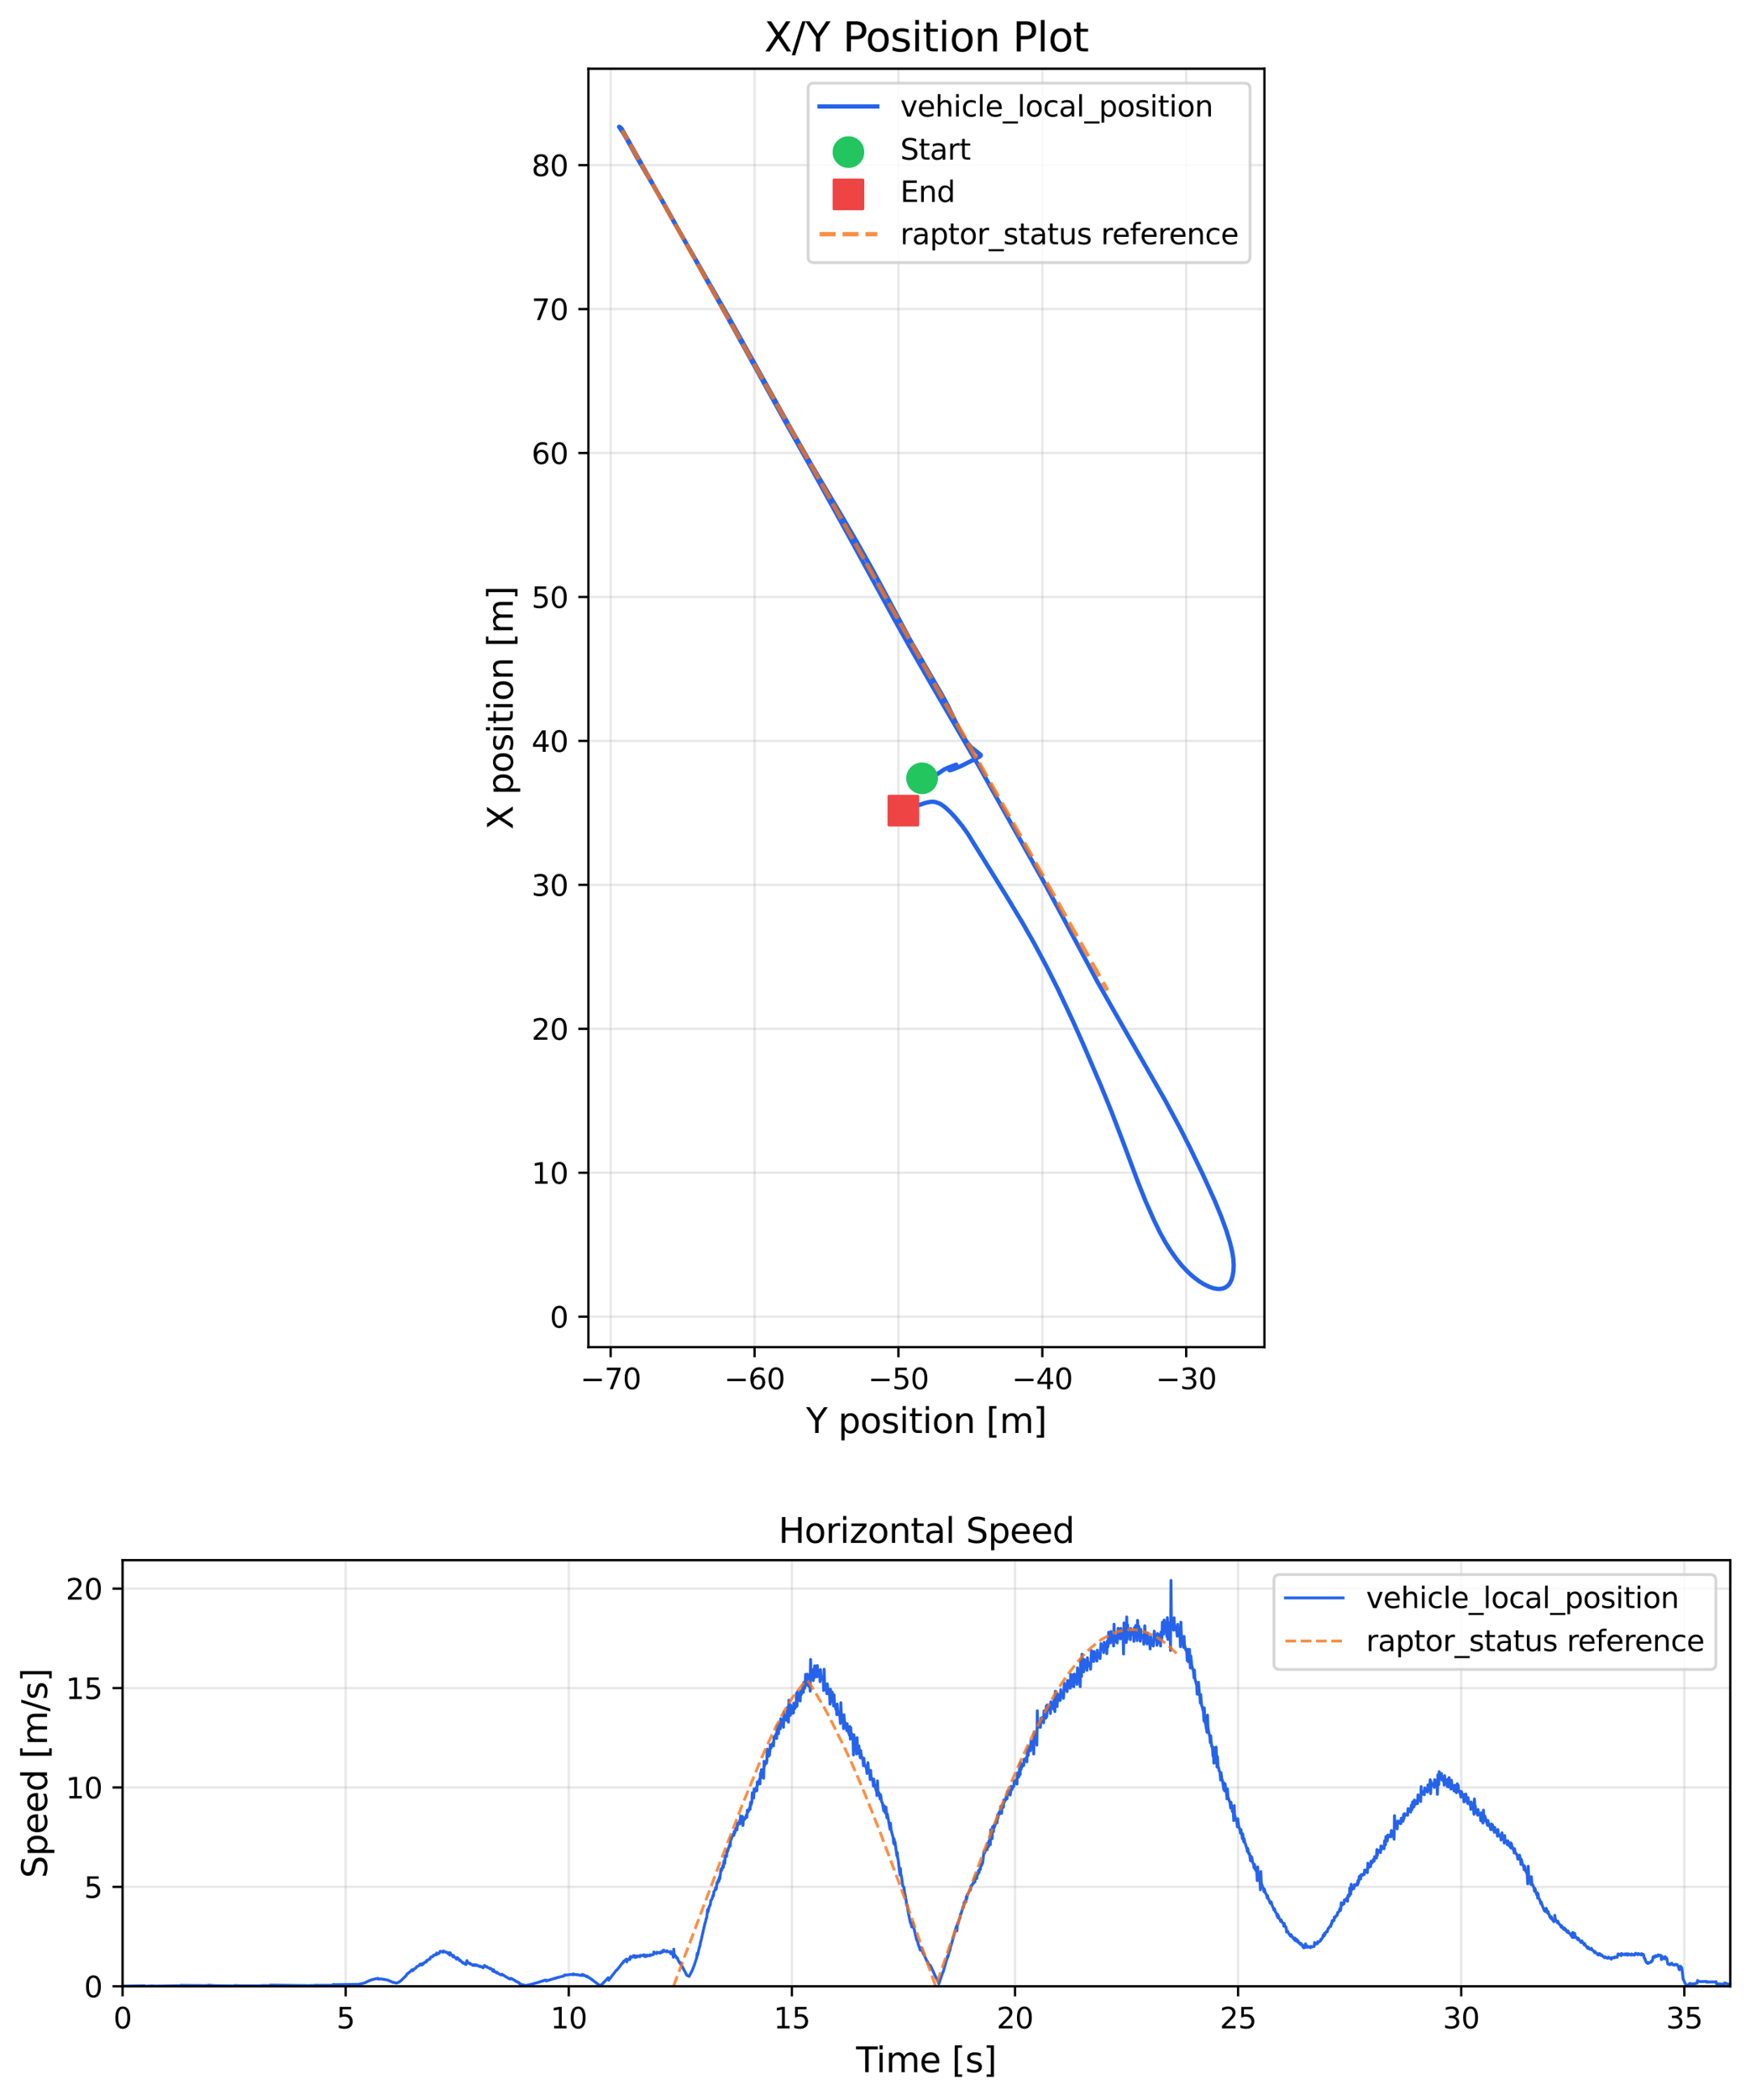 <?xml version="1.0" encoding="utf-8" standalone="no"?>
<!DOCTYPE svg PUBLIC "-//W3C//DTD SVG 1.1//EN"
  "http://www.w3.org/Graphics/SVG/1.1/DTD/svg11.dtd">
<svg xmlns:xlink="http://www.w3.org/1999/xlink" width="607.739pt" height="728.61pt" viewBox="0 0 607.739 728.61" xmlns="http://www.w3.org/2000/svg" version="1.1">
 <defs>
  <style type="text/css">*{stroke-linejoin: round; stroke-linecap: butt}</style>
 </defs>
 <g id="figure_1">
  <g id="patch_1">
   <path d="M 0 728.61 
L 607.739 728.61 
L 607.739 0 
L 0 0 
z
" style="fill: #ffffff"/>
  </g>
  <g id="axes_1">
   <g id="patch_2">
    <path d="M 204.218 467.358 
L 438.86 467.358 
L 438.86 23.838 
L 204.218 23.838 
z
" style="fill: #ffffff"/>
   </g>
   <g id="matplotlib.axis_1">
    <g id="xtick_1">
     <g id="line2d_1">
      <path d="M 211.95 467.358 
L 211.95 23.838 
" clip-path="url(#pd715b33a2d)" style="fill: none; stroke: #b0b0b0; stroke-opacity: 0.3; stroke-width: 0.8; stroke-linecap: square"/>
     </g>
     <g id="line2d_2">
      <defs>
       <path id="m18ffefbb92" d="M 0 0 
L 0 3.5 
" style="stroke: #000000; stroke-width: 0.8"/>
      </defs>
      <g>
       <use xlink:href="#m18ffefbb92" x="211.95" y="467.358" style="stroke: #000000; stroke-width: 0.8"/>
      </g>
     </g>
     <g id="text_1">
      <!-- −70 -->
      <g transform="translate(201.398 481.956) scale(0.1 -0.1)">
       <defs>
        <path id="DejaVuSans-2212" d="M 678 2272 
L 4684 2272 
L 4684 1741 
L 678 1741 
L 678 2272 
z
" transform="scale(0.016)"/>
        <path id="DejaVuSans-37" d="M 525 4666 
L 3525 4666 
L 3525 4397 
L 1831 0 
L 1172 0 
L 2766 4134 
L 525 4134 
L 525 4666 
z
" transform="scale(0.016)"/>
        <path id="DejaVuSans-30" d="M 2034 4250 
Q 1547 4250 1301 3770 
Q 1056 3291 1056 2328 
Q 1056 1369 1301 889 
Q 1547 409 2034 409 
Q 2525 409 2770 889 
Q 3016 1369 3016 2328 
Q 3016 3291 2770 3770 
Q 2525 4250 2034 4250 
z
M 2034 4750 
Q 2819 4750 3233 4129 
Q 3647 3509 3647 2328 
Q 3647 1150 3233 529 
Q 2819 -91 2034 -91 
Q 1250 -91 836 529 
Q 422 1150 422 2328 
Q 422 3509 836 4129 
Q 1250 4750 2034 4750 
z
" transform="scale(0.016)"/>
       </defs>
       <use xlink:href="#DejaVuSans-2212"/>
       <use xlink:href="#DejaVuSans-37" transform="translate(83.789 0)"/>
       <use xlink:href="#DejaVuSans-30" transform="translate(147.412 0)"/>
      </g>
     </g>
    </g>
    <g id="xtick_2">
     <g id="line2d_3">
      <path d="M 261.889 467.358 
L 261.889 23.838 
" clip-path="url(#pd715b33a2d)" style="fill: none; stroke: #b0b0b0; stroke-opacity: 0.3; stroke-width: 0.8; stroke-linecap: square"/>
     </g>
     <g id="line2d_4">
      <g>
       <use xlink:href="#m18ffefbb92" x="261.889" y="467.358" style="stroke: #000000; stroke-width: 0.8"/>
      </g>
     </g>
     <g id="text_2">
      <!-- −60 -->
      <g transform="translate(251.337 481.956) scale(0.1 -0.1)">
       <defs>
        <path id="DejaVuSans-36" d="M 2113 2584 
Q 1688 2584 1439 2293 
Q 1191 2003 1191 1497 
Q 1191 994 1439 701 
Q 1688 409 2113 409 
Q 2538 409 2786 701 
Q 3034 994 3034 1497 
Q 3034 2003 2786 2293 
Q 2538 2584 2113 2584 
z
M 3366 4563 
L 3366 3988 
Q 3128 4100 2886 4159 
Q 2644 4219 2406 4219 
Q 1781 4219 1451 3797 
Q 1122 3375 1075 2522 
Q 1259 2794 1537 2939 
Q 1816 3084 2150 3084 
Q 2853 3084 3261 2657 
Q 3669 2231 3669 1497 
Q 3669 778 3244 343 
Q 2819 -91 2113 -91 
Q 1303 -91 875 529 
Q 447 1150 447 2328 
Q 447 3434 972 4092 
Q 1497 4750 2381 4750 
Q 2619 4750 2861 4703 
Q 3103 4656 3366 4563 
z
" transform="scale(0.016)"/>
       </defs>
       <use xlink:href="#DejaVuSans-2212"/>
       <use xlink:href="#DejaVuSans-36" transform="translate(83.789 0)"/>
       <use xlink:href="#DejaVuSans-30" transform="translate(147.412 0)"/>
      </g>
     </g>
    </g>
    <g id="xtick_3">
     <g id="line2d_5">
      <path d="M 311.828 467.358 
L 311.828 23.838 
" clip-path="url(#pd715b33a2d)" style="fill: none; stroke: #b0b0b0; stroke-opacity: 0.3; stroke-width: 0.8; stroke-linecap: square"/>
     </g>
     <g id="line2d_6">
      <g>
       <use xlink:href="#m18ffefbb92" x="311.828" y="467.358" style="stroke: #000000; stroke-width: 0.8"/>
      </g>
     </g>
     <g id="text_3">
      <!-- −50 -->
      <g transform="translate(301.276 481.956) scale(0.1 -0.1)">
       <defs>
        <path id="DejaVuSans-35" d="M 691 4666 
L 3169 4666 
L 3169 4134 
L 1269 4134 
L 1269 2991 
Q 1406 3038 1543 3061 
Q 1681 3084 1819 3084 
Q 2600 3084 3056 2656 
Q 3513 2228 3513 1497 
Q 3513 744 3044 326 
Q 2575 -91 1722 -91 
Q 1428 -91 1123 -41 
Q 819 9 494 109 
L 494 744 
Q 775 591 1075 516 
Q 1375 441 1709 441 
Q 2250 441 2565 725 
Q 2881 1009 2881 1497 
Q 2881 1984 2565 2268 
Q 2250 2553 1709 2553 
Q 1456 2553 1204 2497 
Q 953 2441 691 2322 
L 691 4666 
z
" transform="scale(0.016)"/>
       </defs>
       <use xlink:href="#DejaVuSans-2212"/>
       <use xlink:href="#DejaVuSans-35" transform="translate(83.789 0)"/>
       <use xlink:href="#DejaVuSans-30" transform="translate(147.412 0)"/>
      </g>
     </g>
    </g>
    <g id="xtick_4">
     <g id="line2d_7">
      <path d="M 361.767 467.358 
L 361.767 23.838 
" clip-path="url(#pd715b33a2d)" style="fill: none; stroke: #b0b0b0; stroke-opacity: 0.3; stroke-width: 0.8; stroke-linecap: square"/>
     </g>
     <g id="line2d_8">
      <g>
       <use xlink:href="#m18ffefbb92" x="361.767" y="467.358" style="stroke: #000000; stroke-width: 0.8"/>
      </g>
     </g>
     <g id="text_4">
      <!-- −40 -->
      <g transform="translate(351.215 481.956) scale(0.1 -0.1)">
       <defs>
        <path id="DejaVuSans-34" d="M 2419 4116 
L 825 1625 
L 2419 1625 
L 2419 4116 
z
M 2253 4666 
L 3047 4666 
L 3047 1625 
L 3713 1625 
L 3713 1100 
L 3047 1100 
L 3047 0 
L 2419 0 
L 2419 1100 
L 313 1100 
L 313 1709 
L 2253 4666 
z
" transform="scale(0.016)"/>
       </defs>
       <use xlink:href="#DejaVuSans-2212"/>
       <use xlink:href="#DejaVuSans-34" transform="translate(83.789 0)"/>
       <use xlink:href="#DejaVuSans-30" transform="translate(147.412 0)"/>
      </g>
     </g>
    </g>
    <g id="xtick_5">
     <g id="line2d_9">
      <path d="M 411.706 467.358 
L 411.706 23.838 
" clip-path="url(#pd715b33a2d)" style="fill: none; stroke: #b0b0b0; stroke-opacity: 0.3; stroke-width: 0.8; stroke-linecap: square"/>
     </g>
     <g id="line2d_10">
      <g>
       <use xlink:href="#m18ffefbb92" x="411.706" y="467.358" style="stroke: #000000; stroke-width: 0.8"/>
      </g>
     </g>
     <g id="text_5">
      <!-- −30 -->
      <g transform="translate(401.154 481.956) scale(0.1 -0.1)">
       <defs>
        <path id="DejaVuSans-33" d="M 2597 2516 
Q 3050 2419 3304 2112 
Q 3559 1806 3559 1356 
Q 3559 666 3084 287 
Q 2609 -91 1734 -91 
Q 1441 -91 1130 -33 
Q 819 25 488 141 
L 488 750 
Q 750 597 1062 519 
Q 1375 441 1716 441 
Q 2309 441 2620 675 
Q 2931 909 2931 1356 
Q 2931 1769 2642 2001 
Q 2353 2234 1838 2234 
L 1294 2234 
L 1294 2753 
L 1863 2753 
Q 2328 2753 2575 2939 
Q 2822 3125 2822 3475 
Q 2822 3834 2567 4026 
Q 2313 4219 1838 4219 
Q 1578 4219 1281 4162 
Q 984 4106 628 3988 
L 628 4550 
Q 988 4650 1302 4700 
Q 1616 4750 1894 4750 
Q 2613 4750 3031 4423 
Q 3450 4097 3450 3541 
Q 3450 3153 3228 2886 
Q 3006 2619 2597 2516 
z
" transform="scale(0.016)"/>
       </defs>
       <use xlink:href="#DejaVuSans-2212"/>
       <use xlink:href="#DejaVuSans-33" transform="translate(83.789 0)"/>
       <use xlink:href="#DejaVuSans-30" transform="translate(147.412 0)"/>
      </g>
     </g>
    </g>
    <g id="text_6">
     <!-- Y position [m] -->
     <g transform="translate(279.768 497.154) scale(0.12 -0.12)">
      <defs>
       <path id="DejaVuSans-59" d="M -13 4666 
L 666 4666 
L 1959 2747 
L 3244 4666 
L 3922 4666 
L 2272 2222 
L 2272 0 
L 1638 0 
L 1638 2222 
L -13 4666 
z
" transform="scale(0.016)"/>
       <path id="DejaVuSans-20" transform="scale(0.016)"/>
       <path id="DejaVuSans-70" d="M 1159 525 
L 1159 -1331 
L 581 -1331 
L 581 3500 
L 1159 3500 
L 1159 2969 
Q 1341 3281 1617 3432 
Q 1894 3584 2278 3584 
Q 2916 3584 3314 3078 
Q 3713 2572 3713 1747 
Q 3713 922 3314 415 
Q 2916 -91 2278 -91 
Q 1894 -91 1617 61 
Q 1341 213 1159 525 
z
M 3116 1747 
Q 3116 2381 2855 2742 
Q 2594 3103 2138 3103 
Q 1681 3103 1420 2742 
Q 1159 2381 1159 1747 
Q 1159 1113 1420 752 
Q 1681 391 2138 391 
Q 2594 391 2855 752 
Q 3116 1113 3116 1747 
z
" transform="scale(0.016)"/>
       <path id="DejaVuSans-6f" d="M 1959 3097 
Q 1497 3097 1228 2736 
Q 959 2375 959 1747 
Q 959 1119 1226 758 
Q 1494 397 1959 397 
Q 2419 397 2687 759 
Q 2956 1122 2956 1747 
Q 2956 2369 2687 2733 
Q 2419 3097 1959 3097 
z
M 1959 3584 
Q 2709 3584 3137 3096 
Q 3566 2609 3566 1747 
Q 3566 888 3137 398 
Q 2709 -91 1959 -91 
Q 1206 -91 779 398 
Q 353 888 353 1747 
Q 353 2609 779 3096 
Q 1206 3584 1959 3584 
z
" transform="scale(0.016)"/>
       <path id="DejaVuSans-73" d="M 2834 3397 
L 2834 2853 
Q 2591 2978 2328 3040 
Q 2066 3103 1784 3103 
Q 1356 3103 1142 2972 
Q 928 2841 928 2578 
Q 928 2378 1081 2264 
Q 1234 2150 1697 2047 
L 1894 2003 
Q 2506 1872 2764 1633 
Q 3022 1394 3022 966 
Q 3022 478 2636 193 
Q 2250 -91 1575 -91 
Q 1294 -91 989 -36 
Q 684 19 347 128 
L 347 722 
Q 666 556 975 473 
Q 1284 391 1588 391 
Q 1994 391 2212 530 
Q 2431 669 2431 922 
Q 2431 1156 2273 1281 
Q 2116 1406 1581 1522 
L 1381 1569 
Q 847 1681 609 1914 
Q 372 2147 372 2553 
Q 372 3047 722 3315 
Q 1072 3584 1716 3584 
Q 2034 3584 2315 3537 
Q 2597 3491 2834 3397 
z
" transform="scale(0.016)"/>
       <path id="DejaVuSans-69" d="M 603 3500 
L 1178 3500 
L 1178 0 
L 603 0 
L 603 3500 
z
M 603 4863 
L 1178 4863 
L 1178 4134 
L 603 4134 
L 603 4863 
z
" transform="scale(0.016)"/>
       <path id="DejaVuSans-74" d="M 1172 4494 
L 1172 3500 
L 2356 3500 
L 2356 3053 
L 1172 3053 
L 1172 1153 
Q 1172 725 1289 603 
Q 1406 481 1766 481 
L 2356 481 
L 2356 0 
L 1766 0 
Q 1100 0 847 248 
Q 594 497 594 1153 
L 594 3053 
L 172 3053 
L 172 3500 
L 594 3500 
L 594 4494 
L 1172 4494 
z
" transform="scale(0.016)"/>
       <path id="DejaVuSans-6e" d="M 3513 2113 
L 3513 0 
L 2938 0 
L 2938 2094 
Q 2938 2591 2744 2837 
Q 2550 3084 2163 3084 
Q 1697 3084 1428 2787 
Q 1159 2491 1159 1978 
L 1159 0 
L 581 0 
L 581 3500 
L 1159 3500 
L 1159 2956 
Q 1366 3272 1645 3428 
Q 1925 3584 2291 3584 
Q 2894 3584 3203 3211 
Q 3513 2838 3513 2113 
z
" transform="scale(0.016)"/>
       <path id="DejaVuSans-5b" d="M 550 4863 
L 1875 4863 
L 1875 4416 
L 1125 4416 
L 1125 -397 
L 1875 -397 
L 1875 -844 
L 550 -844 
L 550 4863 
z
" transform="scale(0.016)"/>
       <path id="DejaVuSans-6d" d="M 3328 2828 
Q 3544 3216 3844 3400 
Q 4144 3584 4550 3584 
Q 5097 3584 5394 3201 
Q 5691 2819 5691 2113 
L 5691 0 
L 5113 0 
L 5113 2094 
Q 5113 2597 4934 2840 
Q 4756 3084 4391 3084 
Q 3944 3084 3684 2787 
Q 3425 2491 3425 1978 
L 3425 0 
L 2847 0 
L 2847 2094 
Q 2847 2600 2669 2842 
Q 2491 3084 2119 3084 
Q 1678 3084 1418 2786 
Q 1159 2488 1159 1978 
L 1159 0 
L 581 0 
L 581 3500 
L 1159 3500 
L 1159 2956 
Q 1356 3278 1631 3431 
Q 1906 3584 2284 3584 
Q 2666 3584 2933 3390 
Q 3200 3197 3328 2828 
z
" transform="scale(0.016)"/>
       <path id="DejaVuSans-5d" d="M 1947 4863 
L 1947 -844 
L 622 -844 
L 622 -397 
L 1369 -397 
L 1369 4416 
L 622 4416 
L 622 4863 
L 1947 4863 
z
" transform="scale(0.016)"/>
      </defs>
      <use xlink:href="#DejaVuSans-59"/>
      <use xlink:href="#DejaVuSans-20" transform="translate(61.084 0)"/>
      <use xlink:href="#DejaVuSans-70" transform="translate(92.871 0)"/>
      <use xlink:href="#DejaVuSans-6f" transform="translate(156.348 0)"/>
      <use xlink:href="#DejaVuSans-73" transform="translate(217.529 0)"/>
      <use xlink:href="#DejaVuSans-69" transform="translate(269.629 0)"/>
      <use xlink:href="#DejaVuSans-74" transform="translate(297.412 0)"/>
      <use xlink:href="#DejaVuSans-69" transform="translate(336.621 0)"/>
      <use xlink:href="#DejaVuSans-6f" transform="translate(364.404 0)"/>
      <use xlink:href="#DejaVuSans-6e" transform="translate(425.586 0)"/>
      <use xlink:href="#DejaVuSans-20" transform="translate(488.965 0)"/>
      <use xlink:href="#DejaVuSans-5b" transform="translate(520.752 0)"/>
      <use xlink:href="#DejaVuSans-6d" transform="translate(559.766 0)"/>
      <use xlink:href="#DejaVuSans-5d" transform="translate(657.178 0)"/>
     </g>
    </g>
   </g>
   <g id="matplotlib.axis_2">
    <g id="ytick_1">
     <g id="line2d_11">
      <path d="M 204.218 456.806 
L 438.86 456.806 
" clip-path="url(#pd715b33a2d)" style="fill: none; stroke: #b0b0b0; stroke-opacity: 0.3; stroke-width: 0.8; stroke-linecap: square"/>
     </g>
     <g id="line2d_12">
      <defs>
       <path id="m2f97be0ebe" d="M 0 0 
L -3.5 0 
" style="stroke: #000000; stroke-width: 0.8"/>
      </defs>
      <g>
       <use xlink:href="#m2f97be0ebe" x="204.218" y="456.806" style="stroke: #000000; stroke-width: 0.8"/>
      </g>
     </g>
     <g id="text_7">
      <!-- 0 -->
      <g transform="translate(190.855 460.605) scale(0.1 -0.1)">
       <use xlink:href="#DejaVuSans-30"/>
      </g>
     </g>
    </g>
    <g id="ytick_2">
     <g id="line2d_13">
      <path d="M 204.218 406.867 
L 438.86 406.867 
" clip-path="url(#pd715b33a2d)" style="fill: none; stroke: #b0b0b0; stroke-opacity: 0.3; stroke-width: 0.8; stroke-linecap: square"/>
     </g>
     <g id="line2d_14">
      <g>
       <use xlink:href="#m2f97be0ebe" x="204.218" y="406.867" style="stroke: #000000; stroke-width: 0.8"/>
      </g>
     </g>
     <g id="text_8">
      <!-- 10 -->
      <g transform="translate(184.493 410.666) scale(0.1 -0.1)">
       <defs>
        <path id="DejaVuSans-31" d="M 794 531 
L 1825 531 
L 1825 4091 
L 703 3866 
L 703 4441 
L 1819 4666 
L 2450 4666 
L 2450 531 
L 3481 531 
L 3481 0 
L 794 0 
L 794 531 
z
" transform="scale(0.016)"/>
       </defs>
       <use xlink:href="#DejaVuSans-31"/>
       <use xlink:href="#DejaVuSans-30" transform="translate(63.623 0)"/>
      </g>
     </g>
    </g>
    <g id="ytick_3">
     <g id="line2d_15">
      <path d="M 204.218 356.928 
L 438.86 356.928 
" clip-path="url(#pd715b33a2d)" style="fill: none; stroke: #b0b0b0; stroke-opacity: 0.3; stroke-width: 0.8; stroke-linecap: square"/>
     </g>
     <g id="line2d_16">
      <g>
       <use xlink:href="#m2f97be0ebe" x="204.218" y="356.928" style="stroke: #000000; stroke-width: 0.8"/>
      </g>
     </g>
     <g id="text_9">
      <!-- 20 -->
      <g transform="translate(184.493 360.727) scale(0.1 -0.1)">
       <defs>
        <path id="DejaVuSans-32" d="M 1228 531 
L 3431 531 
L 3431 0 
L 469 0 
L 469 531 
Q 828 903 1448 1529 
Q 2069 2156 2228 2338 
Q 2531 2678 2651 2914 
Q 2772 3150 2772 3378 
Q 2772 3750 2511 3984 
Q 2250 4219 1831 4219 
Q 1534 4219 1204 4116 
Q 875 4013 500 3803 
L 500 4441 
Q 881 4594 1212 4672 
Q 1544 4750 1819 4750 
Q 2544 4750 2975 4387 
Q 3406 4025 3406 3419 
Q 3406 3131 3298 2873 
Q 3191 2616 2906 2266 
Q 2828 2175 2409 1742 
Q 1991 1309 1228 531 
z
" transform="scale(0.016)"/>
       </defs>
       <use xlink:href="#DejaVuSans-32"/>
       <use xlink:href="#DejaVuSans-30" transform="translate(63.623 0)"/>
      </g>
     </g>
    </g>
    <g id="ytick_4">
     <g id="line2d_17">
      <path d="M 204.218 306.989 
L 438.86 306.989 
" clip-path="url(#pd715b33a2d)" style="fill: none; stroke: #b0b0b0; stroke-opacity: 0.3; stroke-width: 0.8; stroke-linecap: square"/>
     </g>
     <g id="line2d_18">
      <g>
       <use xlink:href="#m2f97be0ebe" x="204.218" y="306.989" style="stroke: #000000; stroke-width: 0.8"/>
      </g>
     </g>
     <g id="text_10">
      <!-- 30 -->
      <g transform="translate(184.493 310.788) scale(0.1 -0.1)">
       <use xlink:href="#DejaVuSans-33"/>
       <use xlink:href="#DejaVuSans-30" transform="translate(63.623 0)"/>
      </g>
     </g>
    </g>
    <g id="ytick_5">
     <g id="line2d_19">
      <path d="M 204.218 257.05 
L 438.86 257.05 
" clip-path="url(#pd715b33a2d)" style="fill: none; stroke: #b0b0b0; stroke-opacity: 0.3; stroke-width: 0.8; stroke-linecap: square"/>
     </g>
     <g id="line2d_20">
      <g>
       <use xlink:href="#m2f97be0ebe" x="204.218" y="257.05" style="stroke: #000000; stroke-width: 0.8"/>
      </g>
     </g>
     <g id="text_11">
      <!-- 40 -->
      <g transform="translate(184.493 260.849) scale(0.1 -0.1)">
       <use xlink:href="#DejaVuSans-34"/>
       <use xlink:href="#DejaVuSans-30" transform="translate(63.623 0)"/>
      </g>
     </g>
    </g>
    <g id="ytick_6">
     <g id="line2d_21">
      <path d="M 204.218 207.11 
L 438.86 207.11 
" clip-path="url(#pd715b33a2d)" style="fill: none; stroke: #b0b0b0; stroke-opacity: 0.3; stroke-width: 0.8; stroke-linecap: square"/>
     </g>
     <g id="line2d_22">
      <g>
       <use xlink:href="#m2f97be0ebe" x="204.218" y="207.11" style="stroke: #000000; stroke-width: 0.8"/>
      </g>
     </g>
     <g id="text_12">
      <!-- 50 -->
      <g transform="translate(184.493 210.91) scale(0.1 -0.1)">
       <use xlink:href="#DejaVuSans-35"/>
       <use xlink:href="#DejaVuSans-30" transform="translate(63.623 0)"/>
      </g>
     </g>
    </g>
    <g id="ytick_7">
     <g id="line2d_23">
      <path d="M 204.218 157.171 
L 438.86 157.171 
" clip-path="url(#pd715b33a2d)" style="fill: none; stroke: #b0b0b0; stroke-opacity: 0.3; stroke-width: 0.8; stroke-linecap: square"/>
     </g>
     <g id="line2d_24">
      <g>
       <use xlink:href="#m2f97be0ebe" x="204.218" y="157.171" style="stroke: #000000; stroke-width: 0.8"/>
      </g>
     </g>
     <g id="text_13">
      <!-- 60 -->
      <g transform="translate(184.493 160.971) scale(0.1 -0.1)">
       <use xlink:href="#DejaVuSans-36"/>
       <use xlink:href="#DejaVuSans-30" transform="translate(63.623 0)"/>
      </g>
     </g>
    </g>
    <g id="ytick_8">
     <g id="line2d_25">
      <path d="M 204.218 107.232 
L 438.86 107.232 
" clip-path="url(#pd715b33a2d)" style="fill: none; stroke: #b0b0b0; stroke-opacity: 0.3; stroke-width: 0.8; stroke-linecap: square"/>
     </g>
     <g id="line2d_26">
      <g>
       <use xlink:href="#m2f97be0ebe" x="204.218" y="107.232" style="stroke: #000000; stroke-width: 0.8"/>
      </g>
     </g>
     <g id="text_14">
      <!-- 70 -->
      <g transform="translate(184.493 111.032) scale(0.1 -0.1)">
       <use xlink:href="#DejaVuSans-37"/>
       <use xlink:href="#DejaVuSans-30" transform="translate(63.623 0)"/>
      </g>
     </g>
    </g>
    <g id="ytick_9">
     <g id="line2d_27">
      <path d="M 204.218 57.293 
L 438.86 57.293 
" clip-path="url(#pd715b33a2d)" style="fill: none; stroke: #b0b0b0; stroke-opacity: 0.3; stroke-width: 0.8; stroke-linecap: square"/>
     </g>
     <g id="line2d_28">
      <g>
       <use xlink:href="#m2f97be0ebe" x="204.218" y="57.293" style="stroke: #000000; stroke-width: 0.8"/>
      </g>
     </g>
     <g id="text_15">
      <!-- 80 -->
      <g transform="translate(184.493 61.093) scale(0.1 -0.1)">
       <defs>
        <path id="DejaVuSans-38" d="M 2034 2216 
Q 1584 2216 1326 1975 
Q 1069 1734 1069 1313 
Q 1069 891 1326 650 
Q 1584 409 2034 409 
Q 2484 409 2743 651 
Q 3003 894 3003 1313 
Q 3003 1734 2745 1975 
Q 2488 2216 2034 2216 
z
M 1403 2484 
Q 997 2584 770 2862 
Q 544 3141 544 3541 
Q 544 4100 942 4425 
Q 1341 4750 2034 4750 
Q 2731 4750 3128 4425 
Q 3525 4100 3525 3541 
Q 3525 3141 3298 2862 
Q 3072 2584 2669 2484 
Q 3125 2378 3379 2068 
Q 3634 1759 3634 1313 
Q 3634 634 3220 271 
Q 2806 -91 2034 -91 
Q 1263 -91 848 271 
Q 434 634 434 1313 
Q 434 1759 690 2068 
Q 947 2378 1403 2484 
z
M 1172 3481 
Q 1172 3119 1398 2916 
Q 1625 2713 2034 2713 
Q 2441 2713 2670 2916 
Q 2900 3119 2900 3481 
Q 2900 3844 2670 4047 
Q 2441 4250 2034 4250 
Q 1625 4250 1398 4047 
Q 1172 3844 1172 3481 
z
" transform="scale(0.016)"/>
       </defs>
       <use xlink:href="#DejaVuSans-38"/>
       <use xlink:href="#DejaVuSans-30" transform="translate(63.623 0)"/>
      </g>
     </g>
    </g>
    <g id="text_16">
     <!-- X position [m] -->
     <g transform="translate(177.997 287.813) rotate(-90) scale(0.12 -0.12)">
      <defs>
       <path id="DejaVuSans-58" d="M 403 4666 
L 1081 4666 
L 2241 2931 
L 3406 4666 
L 4084 4666 
L 2584 2425 
L 4184 0 
L 3506 0 
L 2194 1984 
L 872 0 
L 191 0 
L 1856 2491 
L 403 4666 
z
" transform="scale(0.016)"/>
      </defs>
      <use xlink:href="#DejaVuSans-58"/>
      <use xlink:href="#DejaVuSans-20" transform="translate(68.506 0)"/>
      <use xlink:href="#DejaVuSans-70" transform="translate(100.293 0)"/>
      <use xlink:href="#DejaVuSans-6f" transform="translate(163.77 0)"/>
      <use xlink:href="#DejaVuSans-73" transform="translate(224.951 0)"/>
      <use xlink:href="#DejaVuSans-69" transform="translate(277.051 0)"/>
      <use xlink:href="#DejaVuSans-74" transform="translate(304.834 0)"/>
      <use xlink:href="#DejaVuSans-69" transform="translate(344.043 0)"/>
      <use xlink:href="#DejaVuSans-6f" transform="translate(371.826 0)"/>
      <use xlink:href="#DejaVuSans-6e" transform="translate(433.008 0)"/>
      <use xlink:href="#DejaVuSans-20" transform="translate(496.387 0)"/>
      <use xlink:href="#DejaVuSans-5b" transform="translate(528.174 0)"/>
      <use xlink:href="#DejaVuSans-6d" transform="translate(567.188 0)"/>
      <use xlink:href="#DejaVuSans-5d" transform="translate(664.6 0)"/>
     </g>
    </g>
   </g>
   <g id="line2d_29">
    <path d="M 320.035 270.025 
L 320.072 270.383 
L 320.221 270.639 
L 320.317 270.871 
L 320.256 271.153 
L 320.094 272.011 
L 320.253 272.026 
L 320.675 271.798 
L 322.598 270.402 
L 327.668 266.973 
L 329.336 266.238 
L 331.868 265.289 
L 331.513 265.54 
L 331.075 266.023 
L 330.478 266.609 
L 329.561 267.227 
L 329.934 267.164 
L 330.883 266.878 
L 333.604 265.748 
L 339.65 262.697 
L 340.375 262.175 
L 340.393 261.941 
L 340.144 261.679 
L 337.047 259.245 
L 335.671 257.587 
L 334.284 255.524 
L 332.906 253.057 
L 331.383 249.877 
L 328.846 244.548 
L 326.906 241.013 
L 316.007 222.227 
L 312.625 215.888 
L 302.912 197.79 
L 297.56 188.308 
L 292.981 180.428 
L 281.989 161.861 
L 274.55 148.818 
L 253.131 110.408 
L 243.143 93.055 
L 233.765 76.72 
L 219.815 51.819 
L 215.737 44.618 
L 215.05 44.044 
L 214.883 44.007 
L 214.944 44.103 
L 216.661 46.667 
L 218.173 49.393 
L 221.289 55.062 
L 225.14 61.602 
L 230.153 70.127 
L 235.609 79.915 
L 240.637 88.846 
L 250.949 107.268 
L 273.024 147.163 
L 281.312 161.908 
L 294.105 185.096 
L 310.338 214.757 
L 315.517 223.98 
L 323.496 237.874 
L 339.732 265.761 
L 362.696 306.688 
L 366.999 314.646 
L 380.775 340.389 
L 387.269 351.825 
L 404.352 381.646 
L 409.659 391.52 
L 412.941 398.031 
L 417.68 407.884 
L 421.708 416.797 
L 423.927 422.207 
L 425.568 426.722 
L 426.873 430.948 
L 427.655 434.173 
L 428.047 436.64 
L 428.194 438.83 
L 428.104 440.927 
L 427.822 442.684 
L 427.357 444.19 
L 426.816 445.268 
L 426.239 445.98 
L 425.442 446.581 
L 424.506 446.987 
L 423.534 447.174 
L 422.457 447.166 
L 421.122 446.912 
L 419.67 446.422 
L 417.783 445.499 
L 416.116 444.46 
L 414.039 442.873 
L 412.095 441.098 
L 410.171 439.044 
L 408.267 436.688 
L 406.256 433.822 
L 404.439 430.939 
L 402.534 427.471 
L 400.546 423.377 
L 397.629 416.787 
L 394.905 409.946 
L 389.954 396.617 
L 385.805 385.746 
L 382.166 376.799 
L 376.022 362.411 
L 372.502 354.505 
L 367.317 343.447 
L 363.195 335.246 
L 358.919 327.229 
L 354.883 320.136 
L 349.194 310.691 
L 335.844 289.166 
L 333.965 286.543 
L 331.551 283.59 
L 329.74 281.645 
L 328.088 280.119 
L 326.845 279.198 
L 325.925 278.702 
L 324.683 278.257 
L 323.748 278.128 
L 322.797 278.2 
L 321.214 278.538 
L 319.602 279.102 
L 318.732 279.366 
L 317.679 279.448 
L 315.22 280.423 
L 314.683 280.712 
L 314.312 281.129 
L 314.171 281.429 
L 314.15 281.302 
L 313.797 281.213 
L 313.546 281.231 
L 313.546 281.231 
" clip-path="url(#pd715b33a2d)" style="fill: none; stroke: #2563eb; stroke-width: 1.5; stroke-linecap: square"/>
   </g>
   <g id="line2d_30">
    <path d="M 338.908 263.095 
L 337.823 261.171 
L 216.276 45.772 
L 384.348 343.621 
L 384.348 343.621 
" clip-path="url(#pd715b33a2d)" style="fill: none; stroke-dasharray: 5.55,2.4; stroke-dashoffset: 0; stroke: #f97316; stroke-opacity: 0.8; stroke-width: 1.5"/>
   </g>
   <g id="patch_3">
    <path d="M 204.218 467.358 
L 204.218 23.838 
" style="fill: none; stroke: #000000; stroke-width: 0.8; stroke-linejoin: miter; stroke-linecap: square"/>
   </g>
   <g id="patch_4">
    <path d="M 438.86 467.358 
L 438.86 23.838 
" style="fill: none; stroke: #000000; stroke-width: 0.8; stroke-linejoin: miter; stroke-linecap: square"/>
   </g>
   <g id="patch_5">
    <path d="M 204.218 467.358 
L 438.86 467.358 
" style="fill: none; stroke: #000000; stroke-width: 0.8; stroke-linejoin: miter; stroke-linecap: square"/>
   </g>
   <g id="patch_6">
    <path d="M 204.218 23.838 
L 438.86 23.838 
" style="fill: none; stroke: #000000; stroke-width: 0.8; stroke-linejoin: miter; stroke-linecap: square"/>
   </g>
   <g id="text_17">
    <!-- X/Y Position Plot -->
    <g transform="translate(265.218 17.838) scale(0.14 -0.14)">
     <defs>
      <path id="DejaVuSans-2f" d="M 1625 4666 
L 2156 4666 
L 531 -594 
L 0 -594 
L 1625 4666 
z
" transform="scale(0.016)"/>
      <path id="DejaVuSans-50" d="M 1259 4147 
L 1259 2394 
L 2053 2394 
Q 2494 2394 2734 2622 
Q 2975 2850 2975 3272 
Q 2975 3691 2734 3919 
Q 2494 4147 2053 4147 
L 1259 4147 
z
M 628 4666 
L 2053 4666 
Q 2838 4666 3239 4311 
Q 3641 3956 3641 3272 
Q 3641 2581 3239 2228 
Q 2838 1875 2053 1875 
L 1259 1875 
L 1259 0 
L 628 0 
L 628 4666 
z
" transform="scale(0.016)"/>
      <path id="DejaVuSans-6c" d="M 603 4863 
L 1178 4863 
L 1178 0 
L 603 0 
L 603 4863 
z
" transform="scale(0.016)"/>
     </defs>
     <use xlink:href="#DejaVuSans-58"/>
     <use xlink:href="#DejaVuSans-2f" transform="translate(68.506 0)"/>
     <use xlink:href="#DejaVuSans-59" transform="translate(102.197 0)"/>
     <use xlink:href="#DejaVuSans-20" transform="translate(163.281 0)"/>
     <use xlink:href="#DejaVuSans-50" transform="translate(195.068 0)"/>
     <use xlink:href="#DejaVuSans-6f" transform="translate(251.746 0)"/>
     <use xlink:href="#DejaVuSans-73" transform="translate(312.928 0)"/>
     <use xlink:href="#DejaVuSans-69" transform="translate(365.027 0)"/>
     <use xlink:href="#DejaVuSans-74" transform="translate(392.811 0)"/>
     <use xlink:href="#DejaVuSans-69" transform="translate(432.02 0)"/>
     <use xlink:href="#DejaVuSans-6f" transform="translate(459.803 0)"/>
     <use xlink:href="#DejaVuSans-6e" transform="translate(520.984 0)"/>
     <use xlink:href="#DejaVuSans-20" transform="translate(584.363 0)"/>
     <use xlink:href="#DejaVuSans-50" transform="translate(616.15 0)"/>
     <use xlink:href="#DejaVuSans-6c" transform="translate(676.453 0)"/>
     <use xlink:href="#DejaVuSans-6f" transform="translate(704.236 0)"/>
     <use xlink:href="#DejaVuSans-74" transform="translate(765.418 0)"/>
    </g>
   </g>
   <g id="PathCollection_1">
    <defs>
     <path id="m71145b0234" d="M 0 5 
C 1.326 5 2.598 4.473 3.536 3.536 
C 4.473 2.598 5 1.326 5 0 
C 5 -1.326 4.473 -2.598 3.536 -3.536 
C 2.598 -4.473 1.326 -5 0 -5 
C -1.326 -5 -2.598 -4.473 -3.536 -3.536 
C -4.473 -2.598 -5 -1.326 -5 0 
C -5 1.326 -4.473 2.598 -3.536 3.536 
C -2.598 4.473 -1.326 5 0 5 
z
" style="stroke: #22c55e"/>
    </defs>
    <g clip-path="url(#pd715b33a2d)">
     <use xlink:href="#m71145b0234" x="320.035" y="270.025" style="fill: #22c55e; stroke: #22c55e"/>
    </g>
   </g>
   <g id="PathCollection_2">
    <defs>
     <path id="me7ec05db05" d="M -5 5 
L 5 5 
L 5 -5 
L -5 -5 
z
" style="stroke: #ef4444"/>
    </defs>
    <g clip-path="url(#pd715b33a2d)">
     <use xlink:href="#me7ec05db05" x="313.546" y="281.231" style="fill: #ef4444; stroke: #ef4444"/>
    </g>
   </g>
   <g id="legend_1">
    <g id="patch_7">
     <path d="M 282.479 91.107 
L 431.86 91.107 
Q 433.86 91.107 433.86 89.107 
L 433.86 30.838 
Q 433.86 28.838 431.86 28.838 
L 282.479 28.838 
Q 280.479 28.838 280.479 30.838 
L 280.479 89.107 
Q 280.479 91.107 282.479 91.107 
z
" style="fill: #ffffff; opacity: 0.8; stroke: #cccccc; stroke-linejoin: miter"/>
    </g>
    <g id="line2d_31">
     <path d="M 284.479 36.936 
L 294.479 36.936 
L 304.479 36.936 
" style="fill: none; stroke: #2563eb; stroke-width: 1.5; stroke-linecap: square"/>
    </g>
    <g id="text_18">
     <!-- vehicle_local_position -->
     <g transform="translate(312.479 40.436) scale(0.1 -0.1)">
      <defs>
       <path id="DejaVuSans-76" d="M 191 3500 
L 800 3500 
L 1894 563 
L 2988 3500 
L 3597 3500 
L 2284 0 
L 1503 0 
L 191 3500 
z
" transform="scale(0.016)"/>
       <path id="DejaVuSans-65" d="M 3597 1894 
L 3597 1613 
L 953 1613 
Q 991 1019 1311 708 
Q 1631 397 2203 397 
Q 2534 397 2845 478 
Q 3156 559 3463 722 
L 3463 178 
Q 3153 47 2828 -22 
Q 2503 -91 2169 -91 
Q 1331 -91 842 396 
Q 353 884 353 1716 
Q 353 2575 817 3079 
Q 1281 3584 2069 3584 
Q 2775 3584 3186 3129 
Q 3597 2675 3597 1894 
z
M 3022 2063 
Q 3016 2534 2758 2815 
Q 2500 3097 2075 3097 
Q 1594 3097 1305 2825 
Q 1016 2553 972 2059 
L 3022 2063 
z
" transform="scale(0.016)"/>
       <path id="DejaVuSans-68" d="M 3513 2113 
L 3513 0 
L 2938 0 
L 2938 2094 
Q 2938 2591 2744 2837 
Q 2550 3084 2163 3084 
Q 1697 3084 1428 2787 
Q 1159 2491 1159 1978 
L 1159 0 
L 581 0 
L 581 4863 
L 1159 4863 
L 1159 2956 
Q 1366 3272 1645 3428 
Q 1925 3584 2291 3584 
Q 2894 3584 3203 3211 
Q 3513 2838 3513 2113 
z
" transform="scale(0.016)"/>
       <path id="DejaVuSans-63" d="M 3122 3366 
L 3122 2828 
Q 2878 2963 2633 3030 
Q 2388 3097 2138 3097 
Q 1578 3097 1268 2742 
Q 959 2388 959 1747 
Q 959 1106 1268 751 
Q 1578 397 2138 397 
Q 2388 397 2633 464 
Q 2878 531 3122 666 
L 3122 134 
Q 2881 22 2623 -34 
Q 2366 -91 2075 -91 
Q 1284 -91 818 406 
Q 353 903 353 1747 
Q 353 2603 823 3093 
Q 1294 3584 2113 3584 
Q 2378 3584 2631 3529 
Q 2884 3475 3122 3366 
z
" transform="scale(0.016)"/>
       <path id="DejaVuSans-5f" d="M 3263 -1063 
L 3263 -1509 
L -63 -1509 
L -63 -1063 
L 3263 -1063 
z
" transform="scale(0.016)"/>
       <path id="DejaVuSans-61" d="M 2194 1759 
Q 1497 1759 1228 1600 
Q 959 1441 959 1056 
Q 959 750 1161 570 
Q 1363 391 1709 391 
Q 2188 391 2477 730 
Q 2766 1069 2766 1631 
L 2766 1759 
L 2194 1759 
z
M 3341 1997 
L 3341 0 
L 2766 0 
L 2766 531 
Q 2569 213 2275 61 
Q 1981 -91 1556 -91 
Q 1019 -91 701 211 
Q 384 513 384 1019 
Q 384 1609 779 1909 
Q 1175 2209 1959 2209 
L 2766 2209 
L 2766 2266 
Q 2766 2663 2505 2880 
Q 2244 3097 1772 3097 
Q 1472 3097 1187 3025 
Q 903 2953 641 2809 
L 641 3341 
Q 956 3463 1253 3523 
Q 1550 3584 1831 3584 
Q 2591 3584 2966 3190 
Q 3341 2797 3341 1997 
z
" transform="scale(0.016)"/>
      </defs>
      <use xlink:href="#DejaVuSans-76"/>
      <use xlink:href="#DejaVuSans-65" transform="translate(59.18 0)"/>
      <use xlink:href="#DejaVuSans-68" transform="translate(120.703 0)"/>
      <use xlink:href="#DejaVuSans-69" transform="translate(184.082 0)"/>
      <use xlink:href="#DejaVuSans-63" transform="translate(211.865 0)"/>
      <use xlink:href="#DejaVuSans-6c" transform="translate(266.846 0)"/>
      <use xlink:href="#DejaVuSans-65" transform="translate(294.629 0)"/>
      <use xlink:href="#DejaVuSans-5f" transform="translate(356.152 0)"/>
      <use xlink:href="#DejaVuSans-6c" transform="translate(406.152 0)"/>
      <use xlink:href="#DejaVuSans-6f" transform="translate(433.936 0)"/>
      <use xlink:href="#DejaVuSans-63" transform="translate(495.117 0)"/>
      <use xlink:href="#DejaVuSans-61" transform="translate(550.098 0)"/>
      <use xlink:href="#DejaVuSans-6c" transform="translate(611.377 0)"/>
      <use xlink:href="#DejaVuSans-5f" transform="translate(639.16 0)"/>
      <use xlink:href="#DejaVuSans-70" transform="translate(689.16 0)"/>
      <use xlink:href="#DejaVuSans-6f" transform="translate(752.637 0)"/>
      <use xlink:href="#DejaVuSans-73" transform="translate(813.818 0)"/>
      <use xlink:href="#DejaVuSans-69" transform="translate(865.918 0)"/>
      <use xlink:href="#DejaVuSans-74" transform="translate(893.701 0)"/>
      <use xlink:href="#DejaVuSans-69" transform="translate(932.91 0)"/>
      <use xlink:href="#DejaVuSans-6f" transform="translate(960.693 0)"/>
      <use xlink:href="#DejaVuSans-6e" transform="translate(1021.875 0)"/>
     </g>
    </g>
    <g id="PathCollection_3">
     <g>
      <use xlink:href="#m71145b0234" x="294.479" y="52.767" style="fill: #22c55e; stroke: #22c55e"/>
     </g>
    </g>
    <g id="text_19">
     <!-- Start -->
     <g transform="translate(312.479 55.392) scale(0.1 -0.1)">
      <defs>
       <path id="DejaVuSans-53" d="M 3425 4513 
L 3425 3897 
Q 3066 4069 2747 4153 
Q 2428 4238 2131 4238 
Q 1616 4238 1336 4038 
Q 1056 3838 1056 3469 
Q 1056 3159 1242 3001 
Q 1428 2844 1947 2747 
L 2328 2669 
Q 3034 2534 3370 2195 
Q 3706 1856 3706 1288 
Q 3706 609 3251 259 
Q 2797 -91 1919 -91 
Q 1588 -91 1214 -16 
Q 841 59 441 206 
L 441 856 
Q 825 641 1194 531 
Q 1563 422 1919 422 
Q 2459 422 2753 634 
Q 3047 847 3047 1241 
Q 3047 1584 2836 1778 
Q 2625 1972 2144 2069 
L 1759 2144 
Q 1053 2284 737 2584 
Q 422 2884 422 3419 
Q 422 4038 858 4394 
Q 1294 4750 2059 4750 
Q 2388 4750 2728 4690 
Q 3069 4631 3425 4513 
z
" transform="scale(0.016)"/>
       <path id="DejaVuSans-72" d="M 2631 2963 
Q 2534 3019 2420 3045 
Q 2306 3072 2169 3072 
Q 1681 3072 1420 2755 
Q 1159 2438 1159 1844 
L 1159 0 
L 581 0 
L 581 3500 
L 1159 3500 
L 1159 2956 
Q 1341 3275 1631 3429 
Q 1922 3584 2338 3584 
Q 2397 3584 2469 3576 
Q 2541 3569 2628 3553 
L 2631 2963 
z
" transform="scale(0.016)"/>
      </defs>
      <use xlink:href="#DejaVuSans-53"/>
      <use xlink:href="#DejaVuSans-74" transform="translate(63.477 0)"/>
      <use xlink:href="#DejaVuSans-61" transform="translate(102.686 0)"/>
      <use xlink:href="#DejaVuSans-72" transform="translate(163.965 0)"/>
      <use xlink:href="#DejaVuSans-74" transform="translate(205.078 0)"/>
     </g>
    </g>
    <g id="PathCollection_4">
     <g>
      <use xlink:href="#me7ec05db05" x="294.479" y="67.446" style="fill: #ef4444; stroke: #ef4444"/>
     </g>
    </g>
    <g id="text_20">
     <!-- End -->
     <g transform="translate(312.479 70.071) scale(0.1 -0.1)">
      <defs>
       <path id="DejaVuSans-45" d="M 628 4666 
L 3578 4666 
L 3578 4134 
L 1259 4134 
L 1259 2753 
L 3481 2753 
L 3481 2222 
L 1259 2222 
L 1259 531 
L 3634 531 
L 3634 0 
L 628 0 
L 628 4666 
z
" transform="scale(0.016)"/>
       <path id="DejaVuSans-64" d="M 2906 2969 
L 2906 4863 
L 3481 4863 
L 3481 0 
L 2906 0 
L 2906 525 
Q 2725 213 2448 61 
Q 2172 -91 1784 -91 
Q 1150 -91 751 415 
Q 353 922 353 1747 
Q 353 2572 751 3078 
Q 1150 3584 1784 3584 
Q 2172 3584 2448 3432 
Q 2725 3281 2906 2969 
z
M 947 1747 
Q 947 1113 1208 752 
Q 1469 391 1925 391 
Q 2381 391 2643 752 
Q 2906 1113 2906 1747 
Q 2906 2381 2643 2742 
Q 2381 3103 1925 3103 
Q 1469 3103 1208 2742 
Q 947 2381 947 1747 
z
" transform="scale(0.016)"/>
      </defs>
      <use xlink:href="#DejaVuSans-45"/>
      <use xlink:href="#DejaVuSans-6e" transform="translate(63.184 0)"/>
      <use xlink:href="#DejaVuSans-64" transform="translate(126.562 0)"/>
     </g>
    </g>
    <g id="line2d_32">
     <path d="M 284.479 81.249 
L 294.479 81.249 
L 304.479 81.249 
" style="fill: none; stroke-dasharray: 5.55,2.4; stroke-dashoffset: 0; stroke: #f97316; stroke-opacity: 0.8; stroke-width: 1.5"/>
    </g>
    <g id="text_21">
     <!-- raptor_status reference -->
     <g transform="translate(312.479 84.749) scale(0.1 -0.1)">
      <defs>
       <path id="DejaVuSans-75" d="M 544 1381 
L 544 3500 
L 1119 3500 
L 1119 1403 
Q 1119 906 1312 657 
Q 1506 409 1894 409 
Q 2359 409 2629 706 
Q 2900 1003 2900 1516 
L 2900 3500 
L 3475 3500 
L 3475 0 
L 2900 0 
L 2900 538 
Q 2691 219 2414 64 
Q 2138 -91 1772 -91 
Q 1169 -91 856 284 
Q 544 659 544 1381 
z
M 1991 3584 
L 1991 3584 
z
" transform="scale(0.016)"/>
       <path id="DejaVuSans-66" d="M 2375 4863 
L 2375 4384 
L 1825 4384 
Q 1516 4384 1395 4259 
Q 1275 4134 1275 3809 
L 1275 3500 
L 2222 3500 
L 2222 3053 
L 1275 3053 
L 1275 0 
L 697 0 
L 697 3053 
L 147 3053 
L 147 3500 
L 697 3500 
L 697 3744 
Q 697 4328 969 4595 
Q 1241 4863 1831 4863 
L 2375 4863 
z
" transform="scale(0.016)"/>
      </defs>
      <use xlink:href="#DejaVuSans-72"/>
      <use xlink:href="#DejaVuSans-61" transform="translate(41.113 0)"/>
      <use xlink:href="#DejaVuSans-70" transform="translate(102.393 0)"/>
      <use xlink:href="#DejaVuSans-74" transform="translate(165.869 0)"/>
      <use xlink:href="#DejaVuSans-6f" transform="translate(205.078 0)"/>
      <use xlink:href="#DejaVuSans-72" transform="translate(266.26 0)"/>
      <use xlink:href="#DejaVuSans-5f" transform="translate(307.373 0)"/>
      <use xlink:href="#DejaVuSans-73" transform="translate(357.373 0)"/>
      <use xlink:href="#DejaVuSans-74" transform="translate(409.473 0)"/>
      <use xlink:href="#DejaVuSans-61" transform="translate(448.682 0)"/>
      <use xlink:href="#DejaVuSans-74" transform="translate(509.961 0)"/>
      <use xlink:href="#DejaVuSans-75" transform="translate(549.17 0)"/>
      <use xlink:href="#DejaVuSans-73" transform="translate(612.549 0)"/>
      <use xlink:href="#DejaVuSans-20" transform="translate(664.648 0)"/>
      <use xlink:href="#DejaVuSans-72" transform="translate(696.436 0)"/>
      <use xlink:href="#DejaVuSans-65" transform="translate(735.299 0)"/>
      <use xlink:href="#DejaVuSans-66" transform="translate(796.822 0)"/>
      <use xlink:href="#DejaVuSans-65" transform="translate(832.027 0)"/>
      <use xlink:href="#DejaVuSans-72" transform="translate(893.551 0)"/>
      <use xlink:href="#DejaVuSans-65" transform="translate(932.414 0)"/>
      <use xlink:href="#DejaVuSans-6e" transform="translate(993.938 0)"/>
      <use xlink:href="#DejaVuSans-63" transform="translate(1057.316 0)"/>
      <use xlink:href="#DejaVuSans-65" transform="translate(1112.297 0)"/>
     </g>
    </g>
   </g>
  </g>
  <g id="axes_2">
   <g id="patch_8">
    <path d="M 42.539 689.118 
L 600.539 689.118 
L 600.539 541.278 
L 42.539 541.278 
z
" style="fill: #ffffff"/>
   </g>
   <g id="matplotlib.axis_3">
    <g id="xtick_6">
     <g id="line2d_33">
      <path d="M 42.539 689.118 
L 42.539 541.278 
" clip-path="url(#p09cd11e766)" style="fill: none; stroke: #b0b0b0; stroke-opacity: 0.3; stroke-width: 0.8; stroke-linecap: square"/>
     </g>
     <g id="line2d_34">
      <g>
       <use xlink:href="#m18ffefbb92" x="42.539" y="689.118" style="stroke: #000000; stroke-width: 0.8"/>
      </g>
     </g>
     <g id="text_22">
      <!-- 0 -->
      <g transform="translate(39.358 703.716) scale(0.1 -0.1)">
       <use xlink:href="#DejaVuSans-30"/>
      </g>
     </g>
    </g>
    <g id="xtick_7">
     <g id="line2d_35">
      <path d="M 119.976 689.118 
L 119.976 541.278 
" clip-path="url(#p09cd11e766)" style="fill: none; stroke: #b0b0b0; stroke-opacity: 0.3; stroke-width: 0.8; stroke-linecap: square"/>
     </g>
     <g id="line2d_36">
      <g>
       <use xlink:href="#m18ffefbb92" x="119.976" y="689.118" style="stroke: #000000; stroke-width: 0.8"/>
      </g>
     </g>
     <g id="text_23">
      <!-- 5 -->
      <g transform="translate(116.794 703.716) scale(0.1 -0.1)">
       <use xlink:href="#DejaVuSans-35"/>
      </g>
     </g>
    </g>
    <g id="xtick_8">
     <g id="line2d_37">
      <path d="M 197.412 689.118 
L 197.412 541.278 
" clip-path="url(#p09cd11e766)" style="fill: none; stroke: #b0b0b0; stroke-opacity: 0.3; stroke-width: 0.8; stroke-linecap: square"/>
     </g>
     <g id="line2d_38">
      <g>
       <use xlink:href="#m18ffefbb92" x="197.412" y="689.118" style="stroke: #000000; stroke-width: 0.8"/>
      </g>
     </g>
     <g id="text_24">
      <!-- 10 -->
      <g transform="translate(191.05 703.716) scale(0.1 -0.1)">
       <use xlink:href="#DejaVuSans-31"/>
       <use xlink:href="#DejaVuSans-30" transform="translate(63.623 0)"/>
      </g>
     </g>
    </g>
    <g id="xtick_9">
     <g id="line2d_39">
      <path d="M 274.849 689.118 
L 274.849 541.278 
" clip-path="url(#p09cd11e766)" style="fill: none; stroke: #b0b0b0; stroke-opacity: 0.3; stroke-width: 0.8; stroke-linecap: square"/>
     </g>
     <g id="line2d_40">
      <g>
       <use xlink:href="#m18ffefbb92" x="274.849" y="689.118" style="stroke: #000000; stroke-width: 0.8"/>
      </g>
     </g>
     <g id="text_25">
      <!-- 15 -->
      <g transform="translate(268.487 703.716) scale(0.1 -0.1)">
       <use xlink:href="#DejaVuSans-31"/>
       <use xlink:href="#DejaVuSans-35" transform="translate(63.623 0)"/>
      </g>
     </g>
    </g>
    <g id="xtick_10">
     <g id="line2d_41">
      <path d="M 352.286 689.118 
L 352.286 541.278 
" clip-path="url(#p09cd11e766)" style="fill: none; stroke: #b0b0b0; stroke-opacity: 0.3; stroke-width: 0.8; stroke-linecap: square"/>
     </g>
     <g id="line2d_42">
      <g>
       <use xlink:href="#m18ffefbb92" x="352.286" y="689.118" style="stroke: #000000; stroke-width: 0.8"/>
      </g>
     </g>
     <g id="text_26">
      <!-- 20 -->
      <g transform="translate(345.924 703.716) scale(0.1 -0.1)">
       <use xlink:href="#DejaVuSans-32"/>
       <use xlink:href="#DejaVuSans-30" transform="translate(63.623 0)"/>
      </g>
     </g>
    </g>
    <g id="xtick_11">
     <g id="line2d_43">
      <path d="M 429.723 689.118 
L 429.723 541.278 
" clip-path="url(#p09cd11e766)" style="fill: none; stroke: #b0b0b0; stroke-opacity: 0.3; stroke-width: 0.8; stroke-linecap: square"/>
     </g>
     <g id="line2d_44">
      <g>
       <use xlink:href="#m18ffefbb92" x="429.723" y="689.118" style="stroke: #000000; stroke-width: 0.8"/>
      </g>
     </g>
     <g id="text_27">
      <!-- 25 -->
      <g transform="translate(423.361 703.716) scale(0.1 -0.1)">
       <use xlink:href="#DejaVuSans-32"/>
       <use xlink:href="#DejaVuSans-35" transform="translate(63.623 0)"/>
      </g>
     </g>
    </g>
    <g id="xtick_12">
     <g id="line2d_45">
      <path d="M 507.16 689.118 
L 507.16 541.278 
" clip-path="url(#p09cd11e766)" style="fill: none; stroke: #b0b0b0; stroke-opacity: 0.3; stroke-width: 0.8; stroke-linecap: square"/>
     </g>
     <g id="line2d_46">
      <g>
       <use xlink:href="#m18ffefbb92" x="507.16" y="689.118" style="stroke: #000000; stroke-width: 0.8"/>
      </g>
     </g>
     <g id="text_28">
      <!-- 30 -->
      <g transform="translate(500.797 703.716) scale(0.1 -0.1)">
       <use xlink:href="#DejaVuSans-33"/>
       <use xlink:href="#DejaVuSans-30" transform="translate(63.623 0)"/>
      </g>
     </g>
    </g>
    <g id="xtick_13">
     <g id="line2d_47">
      <path d="M 584.597 689.118 
L 584.597 541.278 
" clip-path="url(#p09cd11e766)" style="fill: none; stroke: #b0b0b0; stroke-opacity: 0.3; stroke-width: 0.8; stroke-linecap: square"/>
     </g>
     <g id="line2d_48">
      <g>
       <use xlink:href="#m18ffefbb92" x="584.597" y="689.118" style="stroke: #000000; stroke-width: 0.8"/>
      </g>
     </g>
     <g id="text_29">
      <!-- 35 -->
      <g transform="translate(578.234 703.716) scale(0.1 -0.1)">
       <use xlink:href="#DejaVuSans-33"/>
       <use xlink:href="#DejaVuSans-35" transform="translate(63.623 0)"/>
      </g>
     </g>
    </g>
    <g id="text_30">
     <!-- Time [s] -->
     <g transform="translate(297.144 718.914) scale(0.12 -0.12)">
      <defs>
       <path id="DejaVuSans-54" d="M -19 4666 
L 3928 4666 
L 3928 4134 
L 2272 4134 
L 2272 0 
L 1638 0 
L 1638 4134 
L -19 4134 
L -19 4666 
z
" transform="scale(0.016)"/>
      </defs>
      <use xlink:href="#DejaVuSans-54"/>
      <use xlink:href="#DejaVuSans-69" transform="translate(57.959 0)"/>
      <use xlink:href="#DejaVuSans-6d" transform="translate(85.742 0)"/>
      <use xlink:href="#DejaVuSans-65" transform="translate(183.154 0)"/>
      <use xlink:href="#DejaVuSans-20" transform="translate(244.678 0)"/>
      <use xlink:href="#DejaVuSans-5b" transform="translate(276.465 0)"/>
      <use xlink:href="#DejaVuSans-73" transform="translate(315.479 0)"/>
      <use xlink:href="#DejaVuSans-5d" transform="translate(367.578 0)"/>
     </g>
    </g>
   </g>
   <g id="matplotlib.axis_4">
    <g id="ytick_10">
     <g id="line2d_49">
      <path d="M 42.539 689.118 
L 600.539 689.118 
" clip-path="url(#p09cd11e766)" style="fill: none; stroke: #b0b0b0; stroke-opacity: 0.3; stroke-width: 0.8; stroke-linecap: square"/>
     </g>
     <g id="line2d_50">
      <g>
       <use xlink:href="#m2f97be0ebe" x="42.539" y="689.118" style="stroke: #000000; stroke-width: 0.8"/>
      </g>
     </g>
     <g id="text_31">
      <!-- 0 -->
      <g transform="translate(29.176 692.917) scale(0.1 -0.1)">
       <use xlink:href="#DejaVuSans-30"/>
      </g>
     </g>
    </g>
    <g id="ytick_11">
     <g id="line2d_51">
      <path d="M 42.539 654.625 
L 600.539 654.625 
" clip-path="url(#p09cd11e766)" style="fill: none; stroke: #b0b0b0; stroke-opacity: 0.3; stroke-width: 0.8; stroke-linecap: square"/>
     </g>
     <g id="line2d_52">
      <g>
       <use xlink:href="#m2f97be0ebe" x="42.539" y="654.625" style="stroke: #000000; stroke-width: 0.8"/>
      </g>
     </g>
     <g id="text_32">
      <!-- 5 -->
      <g transform="translate(29.176 658.425) scale(0.1 -0.1)">
       <use xlink:href="#DejaVuSans-35"/>
      </g>
     </g>
    </g>
    <g id="ytick_12">
     <g id="line2d_53">
      <path d="M 42.539 620.133 
L 600.539 620.133 
" clip-path="url(#p09cd11e766)" style="fill: none; stroke: #b0b0b0; stroke-opacity: 0.3; stroke-width: 0.8; stroke-linecap: square"/>
     </g>
     <g id="line2d_54">
      <g>
       <use xlink:href="#m2f97be0ebe" x="42.539" y="620.133" style="stroke: #000000; stroke-width: 0.8"/>
      </g>
     </g>
     <g id="text_33">
      <!-- 10 -->
      <g transform="translate(22.814 623.932) scale(0.1 -0.1)">
       <use xlink:href="#DejaVuSans-31"/>
       <use xlink:href="#DejaVuSans-30" transform="translate(63.623 0)"/>
      </g>
     </g>
    </g>
    <g id="ytick_13">
     <g id="line2d_55">
      <path d="M 42.539 585.641 
L 600.539 585.641 
" clip-path="url(#p09cd11e766)" style="fill: none; stroke: #b0b0b0; stroke-opacity: 0.3; stroke-width: 0.8; stroke-linecap: square"/>
     </g>
     <g id="line2d_56">
      <g>
       <use xlink:href="#m2f97be0ebe" x="42.539" y="585.641" style="stroke: #000000; stroke-width: 0.8"/>
      </g>
     </g>
     <g id="text_34">
      <!-- 15 -->
      <g transform="translate(22.814 589.44) scale(0.1 -0.1)">
       <use xlink:href="#DejaVuSans-31"/>
       <use xlink:href="#DejaVuSans-35" transform="translate(63.623 0)"/>
      </g>
     </g>
    </g>
    <g id="ytick_14">
     <g id="line2d_57">
      <path d="M 42.539 551.149 
L 600.539 551.149 
" clip-path="url(#p09cd11e766)" style="fill: none; stroke: #b0b0b0; stroke-opacity: 0.3; stroke-width: 0.8; stroke-linecap: square"/>
     </g>
     <g id="line2d_58">
      <g>
       <use xlink:href="#m2f97be0ebe" x="42.539" y="551.149" style="stroke: #000000; stroke-width: 0.8"/>
      </g>
     </g>
     <g id="text_35">
      <!-- 20 -->
      <g transform="translate(22.814 554.948) scale(0.1 -0.1)">
       <use xlink:href="#DejaVuSans-32"/>
       <use xlink:href="#DejaVuSans-30" transform="translate(63.623 0)"/>
      </g>
     </g>
    </g>
    <g id="text_36">
     <!-- Speed [m/s] -->
     <g transform="translate(16.318 651.589) rotate(-90) scale(0.12 -0.12)">
      <use xlink:href="#DejaVuSans-53"/>
      <use xlink:href="#DejaVuSans-70" transform="translate(63.477 0)"/>
      <use xlink:href="#DejaVuSans-65" transform="translate(126.953 0)"/>
      <use xlink:href="#DejaVuSans-65" transform="translate(188.477 0)"/>
      <use xlink:href="#DejaVuSans-64" transform="translate(250 0)"/>
      <use xlink:href="#DejaVuSans-20" transform="translate(313.477 0)"/>
      <use xlink:href="#DejaVuSans-5b" transform="translate(345.264 0)"/>
      <use xlink:href="#DejaVuSans-6d" transform="translate(384.277 0)"/>
      <use xlink:href="#DejaVuSans-2f" transform="translate(481.689 0)"/>
      <use xlink:href="#DejaVuSans-73" transform="translate(515.381 0)"/>
      <use xlink:href="#DejaVuSans-5d" transform="translate(567.48 0)"/>
     </g>
    </g>
   </g>
   <g id="line2d_59">
    <path d="M 42.619 689.043 
L 49.984 688.922 
L 50.141 688.909 
L 50.299 689.095 
L 52.805 688.968 
L 53.902 689.027 
L 55.473 689.015 
L 62.529 688.901 
L 62.842 688.766 
L 63.778 688.804 
L 71.928 688.874 
L 72.243 688.723 
L 74.435 688.886 
L 81.175 688.98 
L 81.491 688.828 
L 83.369 688.925 
L 90.423 688.951 
L 90.739 688.849 
L 93.564 688.866 
L 93.726 688.692 
L 104.843 688.845 
L 105.941 688.829 
L 106.258 688.887 
L 107.666 688.858 
L 108.919 688.842 
L 109.239 688.776 
L 109.866 688.747 
L 110.643 688.781 
L 115.345 688.761 
L 115.662 688.476 
L 116.442 688.536 
L 124.756 688.437 
L 124.915 688.283 
L 125.224 688.278 
L 126.63 687.901 
L 127.729 687.355 
L 128.041 687.221 
L 128.982 686.86 
L 130.079 686.582 
L 131.176 686.342 
L 131.334 686.638 
L 131.646 686.549 
L 131.804 686.603 
L 132.116 686.536 
L 134.467 686.926 
L 134.937 687.125 
L 135.877 687.494 
L 136.35 687.75 
L 136.662 687.776 
L 137.604 688.008 
L 138.386 687.705 
L 139.013 687.295 
L 141.058 685.319 
L 141.214 684.901 
L 141.834 684.454 
L 143.088 683.314 
L 143.246 683.734 
L 143.715 683.165 
L 144.501 682.618 
L 144.657 682.241 
L 144.812 682.265 
L 145.597 681.826 
L 145.754 681.449 
L 145.909 681.514 
L 146.224 681.326 
L 146.382 681.791 
L 146.538 681.417 
L 146.851 681.455 
L 147.008 680.997 
L 147.163 681.077 
L 147.634 680.671 
L 147.791 680.568 
L 147.95 680.669 
L 148.107 680.124 
L 148.262 680.211 
L 149.046 679.634 
L 149.203 679.664 
L 149.516 678.937 
L 149.671 679.008 
L 150.3 678.714 
L 150.456 678.305 
L 150.612 678.414 
L 151.239 678.039 
L 151.397 678.194 
L 151.552 677.555 
L 151.707 677.99 
L 151.865 677.805 
L 152.022 677.841 
L 152.179 677.665 
L 152.336 677.737 
L 152.808 676.943 
L 152.963 677.126 
L 153.433 677.073 
L 153.589 677.06 
L 153.747 677.295 
L 153.904 676.834 
L 154.06 677.147 
L 154.374 677.135 
L 154.53 677.121 
L 154.687 677.301 
L 154.843 677.272 
L 155.157 677.394 
L 155.314 677.433 
L 155.472 677.774 
L 155.629 677.452 
L 156.105 678.285 
L 156.262 677.454 
L 156.415 678.034 
L 157.04 678.381 
L 157.198 678.89 
L 157.354 678.373 
L 157.665 678.965 
L 157.979 679.145 
L 158.292 679.433 
L 158.45 679.711 
L 158.608 679.178 
L 158.764 679.16 
L 159.076 679.659 
L 159.233 679.665 
L 159.548 680.244 
L 159.705 680.01 
L 160.173 680.578 
L 160.487 680.815 
L 160.645 681.065 
L 160.802 680.856 
L 161.114 681.225 
L 161.74 681.569 
L 162.057 680.207 
L 162.21 680.73 
L 162.838 681.092 
L 162.996 681.321 
L 163.153 681.135 
L 163.464 681.425 
L 164.252 681.885 
L 164.408 681.612 
L 164.72 681.866 
L 165.034 681.599 
L 165.347 681.929 
L 165.503 681.722 
L 165.816 681.971 
L 166.286 682.112 
L 166.444 682.273 
L 166.601 682.055 
L 166.757 682.308 
L 166.913 682.232 
L 167.069 682.342 
L 167.225 682.281 
L 167.382 682.513 
L 167.54 682.469 
L 167.698 682.68 
L 168.169 681.87 
L 168.48 682.197 
L 168.795 682.436 
L 168.952 682.27 
L 169.264 682.574 
L 169.891 682.834 
L 170.049 683.03 
L 170.205 682.855 
L 170.518 683.104 
L 170.831 683.27 
L 170.99 683.764 
L 171.152 683.88 
L 171.307 683.398 
L 171.617 684.063 
L 171.776 684.008 
L 172.089 684.22 
L 172.249 684.424 
L 172.406 684.18 
L 172.869 684.611 
L 173.966 685.22 
L 174.282 684.91 
L 174.595 685.268 
L 174.751 685.227 
L 175.22 685.575 
L 176.632 686.427 
L 177.102 686.628 
L 177.259 686.347 
L 177.571 686.458 
L 178.512 686.997 
L 179.138 687.393 
L 179.298 687.523 
L 179.455 687.5 
L 179.924 687.781 
L 180.237 687.921 
L 180.396 688.287 
L 180.706 688.387 
L 182.43 688.846 
L 183.373 688.633 
L 183.684 688.566 
L 183.999 688.526 
L 187.135 687.652 
L 187.454 687.535 
L 188.076 687.312 
L 188.546 687.257 
L 188.702 687.081 
L 189.17 687.013 
L 189.484 686.933 
L 189.644 687.302 
L 189.801 687.125 
L 190.267 687.054 
L 192.619 686.336 
L 192.777 686.348 
L 192.934 686.207 
L 193.09 686.287 
L 193.403 686.101 
L 194.814 685.749 
L 195.284 685.61 
L 195.443 685.648 
L 195.6 685.484 
L 195.755 685.512 
L 196.069 685.137 
L 196.381 685.239 
L 198.573 684.963 
L 198.891 685.148 
L 199.048 684.8 
L 199.358 685.028 
L 199.985 685.057 
L 200.143 685.142 
L 200.3 685.046 
L 200.769 685.171 
L 201.082 685.241 
L 201.24 685.334 
L 201.397 685.197 
L 201.709 685.327 
L 201.866 685.382 
L 202.181 684.968 
L 202.497 685.384 
L 202.656 685.204 
L 202.968 685.385 
L 203.123 685.394 
L 203.28 685.606 
L 203.438 685.623 
L 203.598 685.781 
L 203.753 685.576 
L 204.061 685.893 
L 205.158 686.518 
L 205.316 686.773 
L 205.473 686.789 
L 206.413 687.527 
L 207.352 688.232 
L 207.98 688.647 
L 208.138 689.037 
L 208.451 688.838 
L 209.392 687.98 
L 209.861 687.448 
L 211.115 686.128 
L 211.274 687.003 
L 211.585 686.542 
L 211.743 686.42 
L 212.054 685.953 
L 213.935 683.524 
L 214.094 683.478 
L 214.562 682.915 
L 215.191 682.151 
L 215.503 681.687 
L 216.129 680.929 
L 216.288 680.939 
L 216.445 680.41 
L 216.6 680.432 
L 217.07 679.996 
L 217.383 679.698 
L 217.543 680.646 
L 217.7 679.76 
L 217.854 679.955 
L 218.167 679.744 
L 218.327 679.896 
L 218.485 679.426 
L 218.645 679.789 
L 218.802 678.788 
L 218.955 679.167 
L 219.579 678.75 
L 219.737 678.932 
L 219.894 678.439 
L 220.049 678.624 
L 220.205 678.484 
L 220.362 678.539 
L 220.52 679.142 
L 220.677 678.705 
L 220.99 678.992 
L 221.147 678.56 
L 221.303 678.817 
L 221.616 678.661 
L 221.929 678.551 
L 222.088 678.85 
L 222.245 678.352 
L 222.4 678.531 
L 222.713 678.412 
L 223.027 678.481 
L 223.184 678.297 
L 223.342 678.586 
L 223.498 678.168 
L 223.653 678.341 
L 223.81 678.303 
L 223.968 678.826 
L 224.125 678.346 
L 224.439 678.676 
L 224.595 678.3 
L 224.751 678.546 
L 225.065 678.38 
L 225.377 678.377 
L 225.536 678.555 
L 225.693 678.126 
L 226.004 678.282 
L 226.319 678.24 
L 226.793 678.065 
L 226.949 677.187 
L 227.103 677.616 
L 227.415 677.585 
L 227.729 677.536 
L 227.887 677.777 
L 228.044 677.287 
L 228.199 677.492 
L 228.669 677.389 
L 229.14 677.621 
L 229.298 677.206 
L 229.61 677.387 
L 229.766 677.313 
L 230.081 676.673 
L 230.239 677.12 
L 230.395 676.567 
L 230.55 676.885 
L 231.02 676.911 
L 231.335 677.163 
L 231.491 676.781 
L 231.647 677.042 
L 232.43 677.201 
L 232.589 677.474 
L 232.745 677.043 
L 232.903 677.866 
L 233.059 677.295 
L 233.214 677.688 
L 233.528 677.718 
L 233.694 679.029 
L 233.851 676.228 
L 233.999 678.198 
L 234.158 678.176 
L 234.472 678.63 
L 234.629 678.826 
L 234.787 679.266 
L 234.944 679.121 
L 235.097 679.35 
L 235.408 680.087 
L 235.878 680.955 
L 236.038 681.179 
L 236.194 680.88 
L 236.506 681.782 
L 236.819 682.294 
L 238.388 685.29 
L 239.171 685.682 
L 240.267 683.595 
L 241.051 681.557 
L 241.838 679.102 
L 241.995 677.655 
L 242.15 678.229 
L 242.619 676.062 
L 242.775 675.378 
L 242.933 675.236 
L 243.09 673.963 
L 243.245 673.61 
L 244.655 667.308 
L 244.813 666.914 
L 245.126 665.539 
L 245.284 665.399 
L 245.597 662.483 
L 245.752 663.25 
L 246.067 661.82 
L 246.38 661.024 
L 246.539 660.869 
L 246.696 659.329 
L 246.85 659.295 
L 247.164 658.618 
L 247.477 657.574 
L 247.635 657.715 
L 247.792 656.238 
L 248.104 655.896 
L 248.418 654.826 
L 248.576 655.427 
L 248.889 653.08 
L 249.045 653.26 
L 249.358 652.147 
L 249.517 652.679 
L 249.675 651.278 
L 249.835 651.814 
L 250.148 649.104 
L 250.301 648.419 
L 250.457 648.969 
L 250.613 648.032 
L 250.769 648.081 
L 250.926 647.19 
L 251.084 647.826 
L 251.241 645.678 
L 251.396 645.91 
L 251.555 646.472 
L 251.712 643.806 
L 251.867 644.05 
L 252.023 643.764 
L 252.181 644.045 
L 252.338 641.948 
L 252.493 642.418 
L 252.806 641.331 
L 253.277 640.007 
L 253.436 640.479 
L 253.593 637.623 
L 253.748 638.206 
L 254.374 636.46 
L 254.69 636.785 
L 254.846 635.348 
L 255.001 635.98 
L 255.471 634.252 
L 255.628 634.176 
L 255.786 634.82 
L 255.943 632.471 
L 256.098 633.212 
L 256.412 632.491 
L 256.569 632.408 
L 256.726 631.721 
L 256.884 632.693 
L 257.041 629.981 
L 257.353 631.143 
L 257.51 630.365 
L 257.667 630.18 
L 257.825 633.35 
L 258.139 630.632 
L 258.45 631.21 
L 258.92 630.272 
L 259.077 629.604 
L 259.234 630.487 
L 259.391 627.994 
L 259.546 628.752 
L 259.703 628.556 
L 260.017 627.678 
L 260.174 627.127 
L 260.332 627.734 
L 260.488 625.303 
L 260.644 626.268 
L 260.959 625.217 
L 261.116 621.959 
L 261.27 622.169 
L 261.427 623.738 
L 261.586 623.8 
L 261.743 620.609 
L 261.898 621.506 
L 262.054 621.504 
L 262.211 620.813 
L 262.367 620.951 
L 262.524 620.126 
L 262.682 621.298 
L 262.839 618.19 
L 262.994 619.176 
L 263.308 618.649 
L 263.621 617.316 
L 263.78 618.903 
L 263.937 615.171 
L 264.093 616.758 
L 264.25 613.949 
L 264.405 614.413 
L 264.875 613.815 
L 265.036 616.951 
L 265.195 611.025 
L 265.35 612.572 
L 265.507 611.939 
L 265.663 611.887 
L 265.82 611.382 
L 265.978 611.761 
L 266.136 611.233 
L 266.29 606.836 
L 266.443 609.441 
L 266.757 609.302 
L 266.914 608.786 
L 267.072 608.929 
L 267.385 605.314 
L 267.54 606.518 
L 267.697 606.213 
L 268.01 605.212 
L 268.324 604.522 
L 268.482 605.702 
L 268.64 602.729 
L 268.795 602.473 
L 268.952 603.131 
L 269.109 602.067 
L 269.265 601.904 
L 269.422 601.43 
L 269.58 603.108 
L 269.737 598.754 
L 269.892 600.625 
L 270.049 599.681 
L 270.207 601.505 
L 270.364 598.043 
L 270.675 598.487 
L 270.833 599.77 
L 270.99 596.272 
L 271.146 598.413 
L 271.303 598.04 
L 271.459 597.344 
L 271.615 597.595 
L 271.772 597.59 
L 271.931 599.26 
L 272.088 593.98 
L 272.243 596.847 
L 272.399 595.658 
L 272.556 596.004 
L 272.713 595.525 
L 273.029 596.856 
L 273.343 592.348 
L 273.498 594.074 
L 273.658 597.491 
L 273.814 589.869 
L 273.967 593.973 
L 274.124 593.385 
L 274.282 595.132 
L 274.438 591.532 
L 274.594 593.579 
L 274.75 593.193 
L 274.908 594.414 
L 275.065 592.212 
L 275.379 594.325 
L 275.536 590.853 
L 275.691 592.884 
L 276.005 592.549 
L 276.319 591.375 
L 276.476 587.444 
L 276.633 591.931 
L 276.791 586.972 
L 276.945 587.97 
L 277.101 589.919 
L 277.258 588.945 
L 277.415 589.094 
L 277.572 588.916 
L 277.73 590.139 
L 277.887 586.731 
L 278.042 587.977 
L 278.198 587.648 
L 278.355 586.496 
L 278.513 586.293 
L 278.669 584.782 
L 278.827 587.135 
L 278.983 583.678 
L 279.139 585.498 
L 279.296 585.721 
L 279.454 584.815 
L 279.61 580.875 
L 279.766 582.979 
L 279.923 583.158 
L 280.081 584.559 
L 280.238 580.82 
L 280.549 582.054 
L 280.708 585.021 
L 280.868 582.043 
L 281.025 581.593 
L 281.185 586.719 
L 281.342 575.712 
L 281.494 581.73 
L 281.65 579.801 
L 281.805 580.181 
L 281.961 581.354 
L 282.118 580.392 
L 282.275 583.046 
L 282.432 579.101 
L 282.589 582.114 
L 282.746 577.906 
L 282.901 580.128 
L 283.215 579.483 
L 283.53 581.745 
L 283.687 577.827 
L 283.842 580.558 
L 283.999 579.399 
L 284.155 580.655 
L 284.312 580.304 
L 284.468 580.803 
L 284.627 583.402 
L 284.784 579.242 
L 284.939 581.147 
L 285.41 582.579 
L 285.567 582.814 
L 285.723 582.577 
L 285.882 586.488 
L 286.039 579.117 
L 286.192 583.793 
L 286.506 584.867 
L 286.663 584.606 
L 286.82 585.63 
L 286.978 587.605 
L 287.135 584.166 
L 287.447 587.256 
L 287.603 586.971 
L 287.76 587.822 
L 287.917 587.714 
L 288.075 591.24 
L 288.232 586.014 
L 288.387 589.482 
L 288.545 590.341 
L 288.704 590.387 
L 288.86 587.059 
L 289.172 590.048 
L 289.33 591.88 
L 289.486 587.982 
L 289.641 591.112 
L 289.954 591.758 
L 290.112 593.021 
L 290.269 592.138 
L 290.427 594.883 
L 290.583 591.205 
L 290.738 593.647 
L 291.052 594.84 
L 291.208 594.509 
L 291.521 595.494 
L 291.682 597.925 
L 291.839 590.732 
L 291.993 594.43 
L 292.462 595.976 
L 292.618 594.939 
L 292.777 599.721 
L 292.935 594.939 
L 293.09 597.031 
L 293.716 599.032 
L 293.874 600.363 
L 294.031 597.999 
L 294.186 600.038 
L 294.5 601.1 
L 294.656 600.989 
L 294.814 601.991 
L 294.971 598.99 
L 295.128 603.363 
L 295.285 599.417 
L 295.441 602.551 
L 295.597 601.423 
L 295.753 602.822 
L 295.91 603.007 
L 296.067 603.585 
L 296.228 608.857 
L 296.388 601.849 
L 296.698 605.191 
L 297.168 605.644 
L 297.326 608.508 
L 297.481 602.857 
L 297.634 607.27 
L 297.949 608.283 
L 298.106 605.683 
L 298.577 609.848 
L 298.733 607.322 
L 299.045 609.832 
L 299.202 609.617 
L 299.515 610.649 
L 299.673 612.576 
L 299.83 609.993 
L 299.986 611.961 
L 300.3 612.774 
L 300.457 612.774 
L 300.613 613.098 
L 300.77 613.877 
L 300.928 615.276 
L 301.241 611.506 
L 301.396 613.876 
L 301.866 614.926 
L 302.025 617.398 
L 302.182 614.189 
L 302.337 616.37 
L 302.964 617.875 
L 303.122 619.633 
L 303.278 617.248 
L 303.434 619.242 
L 303.591 619.222 
L 303.747 620.075 
L 303.904 620.164 
L 304.062 621.148 
L 304.219 620.843 
L 304.379 622.925 
L 304.535 617.843 
L 304.689 621.155 
L 304.846 621.798 
L 305.003 621.906 
L 305.159 622.245 
L 305.474 624.165 
L 305.63 622.599 
L 305.942 624.807 
L 306.099 625.328 
L 306.255 625.442 
L 306.727 628.227 
L 306.883 626.487 
L 307.039 628.469 
L 307.196 628.362 
L 307.354 629.057 
L 307.511 626.982 
L 307.824 630.646 
L 307.982 629.322 
L 308.922 634.65 
L 309.078 632.525 
L 309.233 634.624 
L 310.017 637.624 
L 310.175 639.489 
L 310.332 637.989 
L 310.489 639.967 
L 310.646 639.017 
L 311.272 643.759 
L 311.429 642.707 
L 311.584 644.692 
L 311.741 645.201 
L 312.376 650.489 
L 312.533 648.241 
L 312.686 650.38 
L 312.841 650.753 
L 313.309 654.129 
L 313.781 654.912 
L 313.936 656.593 
L 314.093 657.006 
L 314.406 658.773 
L 314.721 661.043 
L 314.878 660.917 
L 315.19 663.153 
L 315.976 667.103 
L 316.132 666.775 
L 316.444 668.509 
L 316.602 667.135 
L 316.759 666.979 
L 317.073 668.877 
L 317.229 669.043 
L 317.697 671.082 
L 318.169 673.064 
L 318.326 673.007 
L 318.795 674.818 
L 319.265 676.07 
L 319.424 676.607 
L 319.583 675.702 
L 319.738 675.706 
L 319.894 676.521 
L 320.05 676.649 
L 320.522 677.998 
L 320.678 677.746 
L 320.989 678.777 
L 321.774 680.522 
L 321.931 680.494 
L 322.244 681.34 
L 323.028 682.055 
L 323.34 682.786 
L 324.908 686.167 
L 325.692 687.536 
L 325.85 688.259 
L 327.259 684.139 
L 327.421 684.026 
L 327.734 682.7 
L 328.203 681.162 
L 328.515 680.011 
L 328.673 679.779 
L 328.83 678.723 
L 328.985 679.004 
L 329.297 677.698 
L 329.768 676.317 
L 329.925 675.289 
L 330.08 675.027 
L 331.962 668.29 
L 332.122 669.873 
L 332.279 667.322 
L 332.432 667.682 
L 333.058 665.526 
L 333.216 665.475 
L 333.373 664.038 
L 333.528 664.004 
L 334.312 661.365 
L 334.47 661.618 
L 334.627 660.031 
L 334.782 660.242 
L 334.939 659.531 
L 335.096 659.368 
L 335.255 659.851 
L 335.413 657.986 
L 335.569 658.679 
L 335.726 657.21 
L 335.881 657.205 
L 336.194 656.558 
L 336.664 655.524 
L 336.822 655.753 
L 336.978 654.263 
L 337.134 654.529 
L 337.761 653.282 
L 337.919 653.38 
L 338.076 651.758 
L 338.231 652.028 
L 338.389 652.878 
L 338.546 650.838 
L 338.701 651.452 
L 338.857 651.138 
L 339.016 651.731 
L 339.173 649.768 
L 339.329 650.4 
L 339.641 648.941 
L 339.798 649.705 
L 339.956 648.588 
L 340.112 648.419 
L 340.27 648.557 
L 340.426 646.871 
L 340.582 647.323 
L 341.052 646.27 
L 341.524 642.323 
L 341.679 642.966 
L 341.993 642.159 
L 342.306 641.408 
L 342.462 640.996 
L 342.621 641.728 
L 342.778 639.477 
L 342.934 639.786 
L 343.092 640.648 
L 343.251 638.679 
L 343.407 638.679 
L 343.564 638.038 
L 343.724 639.983 
L 343.881 634.769 
L 344.033 636.367 
L 344.188 635.82 
L 344.347 637.912 
L 344.503 633.765 
L 344.658 635.407 
L 344.815 635.444 
L 344.972 633.275 
L 345.127 633.862 
L 345.911 631.58 
L 346.069 632.373 
L 346.226 629.666 
L 346.382 630.73 
L 346.539 629.127 
L 346.695 629.705 
L 346.852 628.631 
L 347.008 628.789 
L 347.167 629.177 
L 347.324 626.703 
L 347.479 627.16 
L 347.637 629.106 
L 347.794 626.27 
L 347.949 626.67 
L 348.106 626.539 
L 348.264 627.008 
L 348.42 624.46 
L 348.575 625.213 
L 348.732 624.973 
L 348.889 624.326 
L 349.046 624.436 
L 349.203 623.407 
L 349.36 623.524 
L 349.518 624.089 
L 349.674 621.495 
L 349.987 622.582 
L 350.143 621.231 
L 350.299 621.498 
L 350.456 621.169 
L 350.615 622.75 
L 350.775 621.93 
L 350.93 619.733 
L 351.085 620.959 
L 351.242 620.778 
L 351.712 619.685 
L 351.869 619.702 
L 352.025 617.804 
L 352.18 618.806 
L 352.494 618.077 
L 352.651 618.363 
L 352.808 617.349 
L 352.966 618.955 
L 353.123 615.09 
L 353.278 616.685 
L 353.591 616.469 
L 353.75 615.748 
L 353.906 612.114 
L 354.063 615.654 
L 354.22 611.491 
L 354.375 613.901 
L 354.532 612.671 
L 354.689 613.087 
L 354.846 612.276 
L 355.159 611.892 
L 355.317 612.523 
L 355.473 610.3 
L 355.629 610.99 
L 355.785 610.409 
L 356.099 610.187 
L 356.256 609.694 
L 356.415 611.252 
L 356.571 606.998 
L 356.726 608.615 
L 356.884 608.995 
L 357.041 605.976 
L 357.196 606.875 
L 357.509 606.351 
L 357.668 607.394 
L 357.824 604.057 
L 357.98 605.642 
L 358.137 604.555 
L 358.293 604.372 
L 358.45 603.95 
L 358.607 603.862 
L 358.769 608.536 
L 358.929 600.865 
L 359.082 601.038 
L 359.238 602.275 
L 359.394 601.772 
L 359.551 600.843 
L 359.706 600.753 
L 359.868 605.445 
L 360.024 593.527 
L 360.174 599.194 
L 360.331 599.309 
L 360.487 598.953 
L 360.644 598.935 
L 360.801 597.913 
L 360.958 597.853 
L 361.116 599.267 
L 361.273 596.056 
L 361.429 596.899 
L 361.586 596.971 
L 361.742 595.84 
L 361.898 596.334 
L 362.055 595.995 
L 362.213 597.691 
L 362.37 593.523 
L 362.526 595.886 
L 362.683 594.748 
L 362.839 594.694 
L 362.998 596.1 
L 363.155 591.877 
L 363.311 595.601 
L 363.468 591.492 
L 363.779 593.225 
L 363.936 592.942 
L 364.249 593.08 
L 364.406 592.315 
L 364.564 594.488 
L 364.722 590.403 
L 364.877 592.334 
L 365.034 590.69 
L 365.19 591.758 
L 365.347 590.915 
L 365.503 591.337 
L 365.661 593.017 
L 365.818 589.684 
L 365.974 591.049 
L 366.133 593.819 
L 366.29 586.751 
L 366.445 590.988 
L 366.759 589.57 
L 366.917 592.038 
L 367.074 587.673 
L 367.229 589.539 
L 367.541 588.728 
L 367.698 589.07 
L 367.855 589.983 
L 368.014 589.807 
L 368.17 586.188 
L 368.325 587.907 
L 368.481 588.339 
L 368.795 588.033 
L 368.952 587.24 
L 369.11 589.221 
L 369.423 583.965 
L 369.579 586.33 
L 369.736 585.087 
L 369.892 585.297 
L 370.049 584.805 
L 370.205 584.877 
L 370.364 586.918 
L 370.521 583.027 
L 370.833 584.811 
L 370.99 583.119 
L 371.147 585.617 
L 371.304 583.496 
L 371.462 585.689 
L 371.618 580.875 
L 371.773 583.233 
L 371.93 583.039 
L 372.087 583.13 
L 372.244 583.676 
L 372.402 585.077 
L 372.558 580.978 
L 372.715 585.191 
L 372.872 580.782 
L 373.028 582.53 
L 373.185 582.844 
L 373.341 581.358 
L 373.498 582.234 
L 373.654 581.115 
L 373.813 584.373 
L 373.97 578.655 
L 374.125 582.265 
L 374.284 582.904 
L 374.442 581.104 
L 374.598 581.08 
L 374.755 581.418 
L 374.916 585.148 
L 375.072 575.82 
L 375.383 581.612 
L 375.538 573.887 
L 375.692 578.231 
L 375.849 579.028 
L 376.006 577.23 
L 376.163 579.998 
L 376.32 575.705 
L 376.476 578.086 
L 376.633 577.907 
L 376.79 578.376 
L 376.946 576.315 
L 377.102 577.419 
L 377.261 579.479 
L 377.417 575.111 
L 377.572 577.259 
L 377.73 577.539 
L 377.886 576.894 
L 378.043 577.03 
L 378.2 578.084 
L 378.358 577.161 
L 378.516 579.108 
L 378.828 572.639 
L 378.984 574.875 
L 379.14 574.623 
L 379.297 574.756 
L 379.454 575.19 
L 379.612 576.442 
L 379.769 572.943 
L 379.924 574.543 
L 380.238 574.483 
L 380.394 574.656 
L 380.551 574.325 
L 380.709 576.284 
L 380.866 572.474 
L 381.021 574.425 
L 381.178 574.895 
L 381.335 574.158 
L 381.648 574.874 
L 381.807 575.411 
L 382.121 570.216 
L 382.433 571.872 
L 382.59 571.663 
L 382.747 572.31 
L 382.904 571.591 
L 383.061 573.36 
L 383.218 569.718 
L 383.373 571.12 
L 383.529 571.386 
L 383.686 571.34 
L 383.842 571.921 
L 383.999 571.164 
L 384.157 573.716 
L 384.314 569.349 
L 384.469 571.437 
L 384.627 570.832 
L 384.784 566.295 
L 384.94 568.426 
L 385.097 568.288 
L 385.253 568.641 
L 385.411 569.973 
L 385.568 566.023 
L 385.724 569.395 
L 385.881 566.847 
L 386.037 568.501 
L 386.194 567.772 
L 386.351 567.997 
L 386.509 571.058 
L 386.665 563.5 
L 386.82 569.717 
L 386.978 567.492 
L 387.447 568.373 
L 387.604 567.531 
L 387.762 569.996 
L 388.076 564.922 
L 388.231 567.301 
L 388.389 567.295 
L 388.545 566.498 
L 388.86 568.588 
L 389.016 564.952 
L 389.328 567.338 
L 389.485 566.384 
L 389.799 567.232 
L 389.961 573.841 
L 390.12 563.048 
L 390.274 567.318 
L 390.587 568.697 
L 390.743 565.585 
L 390.901 569.845 
L 391.056 560.967 
L 391.211 568.767 
L 391.368 563.708 
L 391.523 567.004 
L 391.68 567.349 
L 391.837 566.293 
L 391.994 567.138 
L 392.15 565.844 
L 392.308 568.882 
L 392.464 564.975 
L 392.62 567.127 
L 392.777 566.782 
L 392.934 566.167 
L 393.09 566.414 
L 393.247 567.001 
L 393.404 566.768 
L 393.562 569.453 
L 393.72 564.703 
L 394.033 567.844 
L 394.189 563.922 
L 394.345 565.758 
L 394.501 565.597 
L 394.66 569.198 
L 394.817 562.14 
L 395.129 567.666 
L 395.286 564.256 
L 395.442 566.771 
L 395.599 566.645 
L 395.756 569.414 
L 395.913 565.255 
L 396.068 567.339 
L 396.225 567.419 
L 396.382 568.143 
L 396.539 567.359 
L 396.852 568.66 
L 397.01 570.437 
L 397.324 564.019 
L 397.636 569.222 
L 397.794 568.335 
L 397.951 568.501 
L 398.109 570.317 
L 398.265 566.619 
L 398.421 568.991 
L 398.577 568.145 
L 399.047 570.514 
L 399.205 572.08 
L 399.361 567.807 
L 399.516 569.894 
L 399.83 569.725 
L 399.987 570.536 
L 400.144 569.756 
L 400.303 571.062 
L 400.615 565.911 
L 400.77 568.444 
L 400.927 568.833 
L 401.084 567.647 
L 401.24 568.279 
L 401.397 568.275 
L 401.556 570.798 
L 401.713 566.705 
L 401.869 568.551 
L 402.025 568.602 
L 402.182 568.954 
L 402.337 567.035 
L 402.494 570.096 
L 402.652 569.28 
L 402.81 571.068 
L 402.966 566.223 
L 403.121 568.862 
L 403.28 567.934 
L 403.437 562.791 
L 403.592 565.963 
L 403.749 564.789 
L 403.907 566.963 
L 404.063 562.026 
L 404.219 564.135 
L 404.376 564.036 
L 404.532 563.632 
L 404.846 564.217 
L 405.005 567.743 
L 405.162 561.206 
L 405.319 568.76 
L 405.478 562.97 
L 405.79 564.68 
L 406.103 565.151 
L 406.267 572.611 
L 406.423 548.317 
L 406.571 562.212 
L 406.727 562.221 
L 406.884 563.624 
L 407.04 563.302 
L 407.356 565.572 
L 407.512 561.28 
L 407.667 565.128 
L 407.824 564.135 
L 407.981 565.184 
L 408.137 564.893 
L 408.451 566.157 
L 408.609 567.644 
L 408.766 563.518 
L 408.921 566.737 
L 409.078 565.991 
L 409.235 567.246 
L 409.392 566.95 
L 409.549 567.436 
L 409.709 571.314 
L 409.866 562.787 
L 410.019 567.157 
L 410.176 567.882 
L 410.332 567.983 
L 410.489 569.288 
L 410.646 569.488 
L 410.804 571.553 
L 410.961 567.739 
L 411.116 570.641 
L 411.586 572.488 
L 411.743 572.245 
L 411.899 573.256 
L 412.058 576.114 
L 412.215 572.198 
L 412.528 576.6 
L 412.842 572.21 
L 413.155 578.683 
L 413.313 574.514 
L 413.625 577.542 
L 413.939 578.865 
L 414.252 579.933 
L 414.409 582.075 
L 414.566 579.385 
L 414.721 582.282 
L 415.034 583.545 
L 415.348 584.604 
L 415.506 587.736 
L 415.663 584.552 
L 415.82 587.804 
L 415.977 583.642 
L 416.288 587.58 
L 416.445 588.312 
L 416.603 590.837 
L 416.76 587.881 
L 417.073 591.858 
L 417.23 591.866 
L 417.544 593.427 
L 417.7 593.879 
L 417.858 597.002 
L 418.013 592.542 
L 418.168 597.4 
L 418.326 597.442 
L 418.956 601.036 
L 419.113 595.017 
L 419.266 599.221 
L 419.58 601.153 
L 419.893 602.415 
L 420.051 604.57 
L 420.208 602.186 
L 420.52 605.919 
L 420.678 605.661 
L 420.834 606.472 
L 420.992 609.19 
L 421.151 607.978 
L 421.311 611.695 
L 421.468 606.325 
L 421.778 610.96 
L 421.937 611.463 
L 422.093 606.112 
L 422.404 613.053 
L 422.56 609.441 
L 422.714 612.545 
L 423.028 613.702 
L 423.185 614.43 
L 423.341 614.594 
L 423.498 615.358 
L 423.656 617.579 
L 423.814 615.001 
L 424.126 617.739 
L 424.282 617.55 
L 424.754 620.813 
L 424.911 618.602 
L 425.068 621.359 
L 425.224 618.913 
L 425.536 621.545 
L 425.693 621.825 
L 425.852 624.079 
L 426.008 620.596 
L 426.163 623.257 
L 426.947 625.556 
L 427.105 627.215 
L 427.262 625.259 
L 427.417 626.934 
L 427.573 627.172 
L 427.731 628.489 
L 427.888 627.595 
L 428.043 628.698 
L 428.204 631.597 
L 428.361 626.419 
L 428.514 629.926 
L 428.671 630.051 
L 428.828 631.132 
L 428.985 631.01 
L 429.142 631.763 
L 429.299 631.755 
L 429.458 633.79 
L 429.614 630.988 
L 429.925 633.486 
L 430.395 634.94 
L 430.553 635.991 
L 430.71 634.728 
L 430.865 636.164 
L 431.022 636.525 
L 431.18 637.866 
L 431.337 636.23 
L 431.65 638.935 
L 431.807 637.933 
L 432.119 639.53 
L 432.276 639.732 
L 432.59 640.814 
L 432.747 641.188 
L 432.905 642.341 
L 433.061 641.263 
L 433.374 643.045 
L 433.53 642.97 
L 433.685 643.06 
L 434.002 645.533 
L 434.159 643.949 
L 434.316 645.658 
L 434.472 644.32 
L 434.784 646.182 
L 434.941 646.358 
L 435.097 646.771 
L 435.255 648.025 
L 435.412 646.815 
L 435.725 648.709 
L 435.882 648.679 
L 436.195 649.541 
L 436.356 652.451 
L 436.513 647.702 
L 436.668 652.177 
L 436.827 650.687 
L 437.139 651.916 
L 437.296 652.368 
L 437.459 655.635 
L 437.615 649.306 
L 437.763 653.239 
L 438.232 654.62 
L 438.546 655.195 
L 438.704 656.244 
L 438.861 655.423 
L 439.173 656.699 
L 439.643 657.438 
L 439.801 658.447 
L 439.958 657.671 
L 440.113 658.66 
L 440.27 658.797 
L 440.584 659.494 
L 440.899 660.371 
L 441.057 660.239 
L 441.213 659.84 
L 441.524 661.056 
L 441.994 662.08 
L 442.152 662.646 
L 442.309 662.175 
L 442.621 663.215 
L 443.091 663.946 
L 443.249 664.773 
L 443.406 664.097 
L 443.563 665.374 
L 443.72 664.609 
L 443.875 665.402 
L 444.189 665.787 
L 444.505 666.617 
L 444.661 666.063 
L 444.973 666.871 
L 445.443 667.26 
L 445.601 668.261 
L 445.758 667.33 
L 445.912 668.186 
L 446.383 668.671 
L 446.541 670.272 
L 446.854 669.919 
L 447.166 670.606 
L 447.952 671.765 
L 448.109 671.149 
L 448.264 671.864 
L 448.421 671.744 
L 449.049 672.739 
L 449.36 672.337 
L 449.516 673.272 
L 449.674 673.103 
L 449.832 673.177 
L 449.989 672.784 
L 450.302 673.705 
L 450.459 673.265 
L 450.771 673.86 
L 450.929 674.14 
L 451.086 674.063 
L 451.4 674.625 
L 451.557 674.219 
L 451.869 674.846 
L 452.025 674.849 
L 452.184 675.386 
L 452.343 675.134 
L 452.503 675.783 
L 452.66 674.908 
L 452.973 675.644 
L 453.128 674.382 
L 453.281 675.235 
L 453.437 675.212 
L 453.751 675.574 
L 453.908 675.186 
L 454.063 675.494 
L 454.69 675.497 
L 454.848 675.709 
L 455.005 675.241 
L 455.16 675.467 
L 456.105 675.302 
L 456.262 673.938 
L 456.415 674.458 
L 456.885 674.395 
L 457.042 674.148 
L 457.2 674.374 
L 457.356 673.63 
L 457.511 673.9 
L 458.139 673.44 
L 458.297 673.412 
L 458.453 672.786 
L 458.608 672.868 
L 459.08 672.173 
L 459.237 671.39 
L 459.551 671.686 
L 459.707 670.716 
L 459.864 671.169 
L 460.021 670.492 
L 460.177 670.448 
L 460.49 670.027 
L 460.649 670.218 
L 460.961 669.062 
L 461.117 669.034 
L 461.743 668.1 
L 461.901 668.292 
L 462.058 667.291 
L 462.215 667.433 
L 462.372 666.326 
L 462.527 666.593 
L 462.841 666.131 
L 462.999 666.313 
L 463.156 665.053 
L 463.311 665.288 
L 463.468 665.153 
L 463.781 664.693 
L 463.938 664.445 
L 464.096 664.512 
L 464.253 663.518 
L 464.408 663.583 
L 464.879 662.858 
L 465.034 662.174 
L 465.191 662.875 
L 465.352 662.461 
L 465.508 660.145 
L 465.662 661.095 
L 465.819 660.944 
L 465.975 660.509 
L 466.132 660.484 
L 466.289 660.084 
L 466.447 660.536 
L 466.604 659.13 
L 466.759 659.499 
L 466.916 659.178 
L 467.072 659.151 
L 467.385 658.597 
L 467.542 658.386 
L 467.703 659.609 
L 467.863 657.614 
L 468.018 657.731 
L 468.174 657.319 
L 468.334 657.815 
L 468.49 654.995 
L 468.803 657.12 
L 468.958 653.741 
L 469.11 655.697 
L 469.58 655.083 
L 469.896 655.212 
L 470.052 653.867 
L 470.207 654.248 
L 470.364 654.245 
L 470.991 653.508 
L 471.149 653.949 
L 471.306 652.474 
L 471.462 653.286 
L 471.62 652.489 
L 471.777 650.954 
L 471.932 651.423 
L 472.088 651.38 
L 472.247 651.876 
L 472.404 650.414 
L 472.559 650.737 
L 472.715 650.585 
L 472.872 650.636 
L 473.029 650.212 
L 473.186 650.279 
L 473.343 650.133 
L 473.501 650.341 
L 473.657 648.767 
L 473.812 649.49 
L 474.126 649.166 
L 474.283 648.749 
L 474.439 648.681 
L 474.599 649.676 
L 474.756 646.398 
L 474.91 647.799 
L 475.067 647.94 
L 475.223 647 
L 475.38 647.471 
L 475.537 647.27 
L 475.696 647.591 
L 475.852 645.706 
L 476.008 646.52 
L 476.165 646.047 
L 476.321 646.158 
L 476.479 645.932 
L 476.635 645.14 
L 476.949 645.684 
L 477.105 644.127 
L 477.26 644.735 
L 477.417 644.678 
L 477.574 644.279 
L 477.733 644.636 
L 477.89 641.661 
L 478.046 643.814 
L 478.203 641.877 
L 478.358 642.555 
L 478.672 642.202 
L 478.984 641.945 
L 479.143 642.752 
L 479.3 640.408 
L 479.455 641.667 
L 479.612 641.009 
L 479.769 641.037 
L 479.926 640.621 
L 480.239 640.507 
L 480.398 641.388 
L 480.554 638.606 
L 480.707 639.006 
L 480.865 640.055 
L 481.023 637.188 
L 481.178 637.975 
L 481.335 638.019 
L 481.494 638.72 
L 481.651 636.635 
L 481.806 637.428 
L 482.119 637.046 
L 482.276 637.014 
L 482.433 636.581 
L 482.589 636.524 
L 482.748 637.275 
L 482.904 635.058 
L 483.06 636.158 
L 483.216 635.593 
L 483.375 637.112 
L 483.534 635.48 
L 483.691 635.3 
L 483.854 638.086 
L 484.011 629.921 
L 484.161 633.665 
L 484.317 633.237 
L 484.627 633.102 
L 484.784 633.429 
L 484.943 634.508 
L 485.1 631.77 
L 485.255 632.406 
L 485.411 632.449 
L 485.568 632.321 
L 485.724 632.522 
L 485.881 631.832 
L 486.038 631.92 
L 486.196 632.699 
L 486.353 630.781 
L 486.665 631.506 
L 486.822 630.841 
L 486.98 631.867 
L 487.138 629.586 
L 487.294 630.941 
L 487.45 629.188 
L 487.606 629.977 
L 487.763 629.523 
L 487.919 629.586 
L 488.076 629.402 
L 488.233 629.486 
L 488.389 629.282 
L 488.548 629.806 
L 488.704 627.475 
L 488.859 628.285 
L 489.172 628.106 
L 489.33 628.499 
L 489.487 627.444 
L 489.644 628.665 
L 489.801 626.316 
L 490.115 627.758 
L 490.272 625.119 
L 490.427 625.681 
L 490.583 625.579 
L 490.741 626.885 
L 490.898 624.482 
L 491.211 626.016 
L 491.368 624.911 
L 491.525 624.898 
L 491.682 625.049 
L 491.839 624.623 
L 491.997 625.744 
L 492.154 622.681 
L 492.308 623.982 
L 492.465 623.516 
L 492.621 623.825 
L 492.777 623.59 
L 492.934 623.789 
L 493.094 625.005 
L 493.251 619.838 
L 493.404 622.633 
L 493.718 622.056 
L 493.875 621.959 
L 494.031 621.558 
L 494.188 621.538 
L 494.346 622.657 
L 494.503 620.271 
L 494.815 621.452 
L 494.972 620.859 
L 495.129 621.152 
L 495.286 620.842 
L 495.444 621.745 
L 495.601 619.232 
L 495.756 620.124 
L 495.913 620.25 
L 496.069 620.078 
L 496.227 621.005 
L 496.383 617.435 
L 496.54 622.289 
L 496.698 618.097 
L 496.854 619.519 
L 497.01 619.139 
L 497.323 619.003 
L 497.48 619.359 
L 497.637 618.74 
L 497.795 620.12 
L 497.952 617.417 
L 498.264 619.277 
L 498.421 617.94 
L 498.578 618.564 
L 498.734 618.449 
L 498.896 622.527 
L 499.054 615.743 
L 499.209 618.995 
L 499.368 619.157 
L 499.525 614.642 
L 499.679 616.762 
L 499.992 617.251 
L 500.149 617.236 
L 500.303 615.303 
L 500.458 617.531 
L 500.615 617.383 
L 500.772 617.717 
L 500.929 617.222 
L 501.085 617.451 
L 501.244 619.323 
L 501.4 616.033 
L 501.555 617.977 
L 501.712 617.938 
L 501.869 618.487 
L 502.183 618.329 
L 502.341 619.827 
L 502.497 617.271 
L 502.811 619.92 
L 502.968 616.707 
L 503.123 618.333 
L 503.28 618.7 
L 503.436 618.747 
L 503.595 620.708 
L 503.752 617.624 
L 503.907 619.207 
L 504.064 619.541 
L 504.221 620.147 
L 504.377 619.522 
L 504.692 621.364 
L 504.848 619.363 
L 505.003 620.865 
L 505.317 621.298 
L 505.474 621.963 
L 505.633 620.958 
L 505.789 618.829 
L 505.946 621.469 
L 506.102 619.373 
L 506.257 621.123 
L 506.571 621.385 
L 506.729 622.199 
L 506.886 621.857 
L 507.044 623.471 
L 507.201 621.497 
L 507.513 622.506 
L 507.669 623.123 
L 507.825 622.716 
L 507.981 623.509 
L 508.14 625.173 
L 508.297 622.56 
L 508.61 624.837 
L 508.767 622.398 
L 509.08 624.632 
L 509.236 623.684 
L 509.394 625.69 
L 509.55 623.671 
L 509.706 625.07 
L 509.863 625.469 
L 510.019 625.296 
L 510.176 626.016 
L 510.333 625.771 
L 510.491 627.731 
L 510.649 625.161 
L 510.804 627.074 
L 510.961 626.269 
L 511.274 627.466 
L 511.431 627.535 
L 511.591 629.45 
L 511.747 624.11 
L 511.9 627.001 
L 512.055 626.567 
L 512.212 628.868 
L 512.371 627.918 
L 512.527 628.278 
L 512.684 628.245 
L 512.842 629.756 
L 512.998 627.784 
L 513.154 629.138 
L 513.781 629.957 
L 513.94 631.638 
L 514.097 628.918 
L 514.408 631.087 
L 514.567 632.216 
L 514.728 632.501 
L 514.885 627.984 
L 515.04 631.729 
L 515.199 631.232 
L 515.355 630.042 
L 516.291 633.283 
L 516.447 631.59 
L 516.602 632.707 
L 516.916 633.207 
L 517.073 633.73 
L 517.23 633.363 
L 517.388 634.731 
L 517.544 632.767 
L 517.858 634.75 
L 518.015 633.064 
L 518.327 634.407 
L 518.484 634.475 
L 518.642 635.675 
L 518.799 633.982 
L 518.954 634.969 
L 519.267 635.28 
L 519.424 635.798 
L 519.581 635.578 
L 519.739 637.048 
L 519.896 634.73 
L 520.05 636.249 
L 520.521 636.764 
L 520.678 637.131 
L 520.834 636.931 
L 520.993 638.376 
L 521.307 635.85 
L 521.462 637.237 
L 521.618 637.361 
L 521.775 637.799 
L 521.932 637.568 
L 522.09 639.442 
L 522.247 636.806 
L 522.403 638.878 
L 522.56 638.464 
L 522.717 638.933 
L 522.874 638.869 
L 523.03 639.155 
L 523.188 640.041 
L 523.344 638.612 
L 523.499 639.609 
L 524.127 640.76 
L 524.284 639.294 
L 524.441 641.167 
L 524.598 639.615 
L 524.753 641.007 
L 524.91 640.658 
L 525.066 641.474 
L 525.223 641.292 
L 525.38 641.703 
L 525.538 642.855 
L 525.695 641.381 
L 525.85 642.74 
L 526.164 642.955 
L 526.634 643.829 
L 526.792 644.983 
L 526.949 643.696 
L 527.262 645.021 
L 527.419 643.592 
L 527.574 644.791 
L 527.73 644.841 
L 527.889 646.804 
L 528.047 645.058 
L 528.358 646.513 
L 528.828 647.476 
L 528.986 648.625 
L 529.143 647.339 
L 529.455 649.014 
L 529.769 649.512 
L 529.925 649.824 
L 530.082 650.396 
L 530.247 653.567 
L 530.406 647.444 
L 530.557 650.624 
L 530.714 651.447 
L 530.871 651.161 
L 531.027 651.783 
L 531.182 651.515 
L 531.34 653.754 
L 531.496 651.083 
L 531.649 653.274 
L 532.433 654.966 
L 532.591 656.084 
L 532.748 655.169 
L 533.061 656.503 
L 533.217 656.799 
L 533.375 657.368 
L 533.532 656.634 
L 533.689 658.5 
L 533.846 657.045 
L 534.001 658.523 
L 534.158 658.579 
L 534.472 659.279 
L 534.786 660.442 
L 534.943 659.897 
L 535.254 660.977 
L 536.04 662.925 
L 536.196 662.35 
L 536.352 663.177 
L 536.667 662.055 
L 537.137 663.731 
L 537.293 663.134 
L 537.606 664.214 
L 537.762 664.309 
L 537.92 665.053 
L 538.078 664.841 
L 538.236 665.53 
L 538.392 664.938 
L 538.548 665.652 
L 538.704 665.767 
L 538.86 666.1 
L 539.017 666.098 
L 539.329 666.709 
L 539.49 666.276 
L 539.647 664.507 
L 539.8 665.737 
L 540.427 666.771 
L 540.586 667.083 
L 540.742 666.567 
L 541.054 667.405 
L 541.524 667.907 
L 541.681 668.092 
L 541.839 668.599 
L 541.996 668.052 
L 542.152 668.605 
L 542.465 668.897 
L 542.623 669.251 
L 542.781 668.818 
L 542.937 669.43 
L 543.094 669.001 
L 543.249 669.358 
L 543.404 669.296 
L 543.56 669.888 
L 543.718 669.838 
L 543.875 670.022 
L 544.033 670.399 
L 544.19 669.902 
L 544.502 670.528 
L 544.816 670.873 
L 544.973 670.788 
L 545.129 671.015 
L 545.287 671.538 
L 545.444 670.886 
L 545.761 672.178 
L 545.92 670.416 
L 546.073 671.314 
L 546.23 671.516 
L 546.39 672.215 
L 546.545 670.74 
L 546.698 671.846 
L 547.01 672.014 
L 547.639 672.936 
L 547.795 672.4 
L 548.107 673.104 
L 548.577 673.516 
L 548.735 673.935 
L 549.049 673.339 
L 549.204 673.825 
L 549.517 674.082 
L 549.834 674.74 
L 549.99 674.269 
L 550.145 674.793 
L 550.302 674.863 
L 551.087 675.961 
L 551.243 675.508 
L 551.555 676.064 
L 551.869 676.291 
L 552.34 675.929 
L 552.496 676.466 
L 552.653 676.45 
L 552.966 676.774 
L 553.28 677.004 
L 553.438 677.428 
L 553.595 677.048 
L 553.751 677.374 
L 554.064 677.605 
L 554.378 677.818 
L 554.536 678.166 
L 554.692 677.858 
L 554.847 678.248 
L 555.006 678.128 
L 555.162 677.741 
L 555.474 678.168 
L 555.632 678.408 
L 555.788 678.118 
L 556.1 678.478 
L 556.886 679.182 
L 557.043 678.848 
L 557.355 679.181 
L 557.512 679.107 
L 557.983 679.414 
L 558.297 678.998 
L 558.609 679.32 
L 558.922 679.399 
L 559.077 679.285 
L 559.236 679.705 
L 559.394 679.186 
L 559.549 679.337 
L 560.02 679.153 
L 560.177 679.1 
L 560.335 679.258 
L 560.491 678.933 
L 560.803 679.044 
L 560.96 679.05 
L 561.117 678.913 
L 561.278 679.046 
L 561.594 677.874 
L 561.748 678.302 
L 562.062 678.191 
L 562.218 678.138 
L 562.374 677.898 
L 562.528 678.002 
L 562.686 678.473 
L 562.843 677.724 
L 562.997 678.101 
L 563.625 678.095 
L 563.783 678.198 
L 563.939 677.874 
L 564.094 678.079 
L 564.251 678.093 
L 564.41 678.241 
L 564.567 677.814 
L 564.722 678.009 
L 564.878 678.004 
L 565.037 678.31 
L 565.194 677.838 
L 565.35 678.079 
L 565.506 677.99 
L 566.134 678.322 
L 566.291 677.877 
L 566.603 678.158 
L 566.916 678.136 
L 567.073 678.158 
L 567.231 678.33 
L 567.388 677.897 
L 567.544 678.067 
L 567.701 677.643 
L 568.013 677.937 
L 568.327 677.953 
L 568.485 678.144 
L 568.642 677.721 
L 568.954 677.998 
L 569.111 678.085 
L 569.425 677.975 
L 569.583 678.233 
L 569.74 677.78 
L 569.896 678.116 
L 570.208 677.974 
L 570.364 678.021 
L 570.523 678.435 
L 570.681 679.392 
L 570.836 679.302 
L 571.148 680.34 
L 571.619 680.977 
L 571.776 680.88 
L 571.934 681.215 
L 572.091 680.84 
L 572.245 681.018 
L 572.715 680.795 
L 572.872 680.716 
L 573.03 680.79 
L 573.187 680.348 
L 573.343 680.379 
L 573.5 680.25 
L 573.815 678.833 
L 573.97 678.982 
L 574.126 678.786 
L 574.284 679.077 
L 574.441 678.561 
L 574.596 678.7 
L 574.752 678.515 
L 574.908 678.76 
L 575.224 678.525 
L 575.382 678.652 
L 575.539 678.199 
L 575.694 678.426 
L 575.85 678.347 
L 576.007 678.398 
L 576.32 678.331 
L 576.478 678.509 
L 576.641 679.861 
L 576.797 678.633 
L 576.951 679.581 
L 577.109 679.216 
L 577.578 679.249 
L 577.738 679.591 
L 577.894 678.8 
L 578.047 679.096 
L 578.202 679.099 
L 578.515 679.43 
L 578.83 681.328 
L 579.298 681.545 
L 579.454 681.389 
L 579.61 681.628 
L 580.085 681.183 
L 580.24 681.078 
L 580.553 681.604 
L 581.181 681.79 
L 581.338 681.542 
L 581.65 681.551 
L 581.963 681.52 
L 582.12 681.608 
L 582.278 682.018 
L 582.435 682.048 
L 582.746 683.086 
L 582.903 683.372 
L 583.061 682.297 
L 583.218 682.127 
L 583.373 682.256 
L 583.532 682.604 
L 583.689 682.663 
L 583.844 683.538 
L 584.158 686.546 
L 585.27 688.904 
L 585.426 689.029 
L 586.509 688.09 
L 587.138 688.283 
L 588.234 688.22 
L 588.547 688.091 
L 589.017 688.03 
L 589.175 687.092 
L 589.487 687.325 
L 589.801 687.442 
L 590.27 687.498 
L 592.152 687.427 
L 592.313 687.658 
L 592.47 687.468 
L 592.624 687.615 
L 592.939 687.627 
L 593.099 687.689 
L 593.255 687.59 
L 593.565 687.613 
L 595.444 687.593 
L 595.601 687.524 
L 595.758 688.232 
L 598.421 688.399 
L 598.58 687.951 
L 599.049 688.09 
L 599.989 688.415 
L 600.46 688.523 
L 600.46 688.523 
" clip-path="url(#p09cd11e766)" style="fill: none; stroke: #2563eb; stroke-linecap: square"/>
   </g>
   <g id="line2d_60">
    <path d="M 233.775 689.071 
L 235.46 684.578 
L 245.864 656.888 
L 250.194 645.434 
L 257.404 626.736 
L 264.124 610.353 
L 265.045 608.256 
L 266.299 605.432 
L 266.789 604.371 
L 268.023 601.731 
L 269.591 598.51 
L 271.275 595.279 
L 273.078 592.069 
L 275.292 588.568 
L 278.544 584.439 
L 279.034 583.944 
L 280.229 582.899 
L 280.758 583.667 
L 282.071 585.705 
L 282.874 586.982 
L 286.029 592.352 
L 286.734 593.642 
L 287.871 595.74 
L 293.396 606.879 
L 294.101 608.416 
L 295.571 611.639 
L 296.648 614.107 
L 296.864 614.6 
L 297.569 616.19 
L 298.274 617.858 
L 298.921 619.372 
L 299.802 621.485 
L 301.468 625.532 
L 305.641 636.087 
L 312.048 653.216 
L 315.026 661.482 
L 315.829 663.717 
L 324.724 689.059 
L 324.783 689.002 
L 330.426 672.863 
L 334.54 661.248 
L 335.892 657.464 
L 336.441 655.982 
L 337.362 653.423 
L 338.341 650.752 
L 339.536 647.464 
L 339.634 647.233 
L 341.966 641.016 
L 343.749 636.326 
L 344.199 635.184 
L 345.434 632.003 
L 345.982 630.62 
L 347.001 628.049 
L 347.981 625.62 
L 348.686 623.899 
L 351.076 618.165 
L 354.388 610.599 
L 355.132 608.965 
L 356.112 606.834 
L 357.307 604.33 
L 357.679 603.524 
L 358.071 602.749 
L 358.6 601.648 
L 365.007 589.65 
L 365.555 588.747 
L 365.869 588.204 
L 367.338 585.821 
L 368.259 584.405 
L 368.533 583.946 
L 368.631 583.823 
L 369.611 582.368 
L 371.296 580.005 
L 371.453 579.8 
L 374.157 576.387 
L 374.333 576.181 
L 374.705 575.742 
L 375.469 574.846 
L 375.508 574.871 
L 375.9 574.409 
L 377.409 572.839 
L 377.468 572.854 
L 377.683 572.567 
L 377.742 572.588 
L 377.958 572.336 
L 378.565 571.748 
L 378.82 571.537 
L 379.094 571.299 
L 382.072 568.944 
L 382.19 568.867 
L 382.562 568.614 
L 386.52 566.533 
L 386.676 566.494 
L 387.166 566.289 
L 387.342 566.223 
L 390.262 565.528 
L 392.652 565.348 
L 392.809 565.364 
L 393.671 565.403 
L 394.219 565.449 
L 394.376 565.457 
L 396.002 565.76 
L 396.551 565.919 
L 396.766 565.966 
L 397.257 566.126 
L 397.472 566.168 
L 397.629 566.236 
L 397.844 566.296 
L 401.645 568.091 
L 401.861 568.266 
L 402.037 568.368 
L 402.194 568.481 
L 402.292 568.516 
L 403.33 569.252 
L 403.428 569.304 
L 404.349 569.974 
L 404.682 570.249 
L 405.818 571.206 
L 408.855 574.113 
L 408.855 574.113 
" clip-path="url(#p09cd11e766)" style="fill: none; stroke-dasharray: 3.7,1.6; stroke-dashoffset: 0; stroke: #f97316; stroke-opacity: 0.8"/>
   </g>
   <g id="patch_9">
    <path d="M 42.539 689.118 
L 42.539 541.278 
" style="fill: none; stroke: #000000; stroke-width: 0.8; stroke-linejoin: miter; stroke-linecap: square"/>
   </g>
   <g id="patch_10">
    <path d="M 600.539 689.118 
L 600.539 541.278 
" style="fill: none; stroke: #000000; stroke-width: 0.8; stroke-linejoin: miter; stroke-linecap: square"/>
   </g>
   <g id="patch_11">
    <path d="M 42.539 689.118 
L 600.539 689.118 
" style="fill: none; stroke: #000000; stroke-width: 0.8; stroke-linejoin: miter; stroke-linecap: square"/>
   </g>
   <g id="patch_12">
    <path d="M 42.539 541.278 
L 600.539 541.278 
" style="fill: none; stroke: #000000; stroke-width: 0.8; stroke-linejoin: miter; stroke-linecap: square"/>
   </g>
   <g id="text_37">
    <!-- Horizontal Speed -->
    <g transform="translate(270.185 535.278) scale(0.12 -0.12)">
     <defs>
      <path id="DejaVuSans-48" d="M 628 4666 
L 1259 4666 
L 1259 2753 
L 3553 2753 
L 3553 4666 
L 4184 4666 
L 4184 0 
L 3553 0 
L 3553 2222 
L 1259 2222 
L 1259 0 
L 628 0 
L 628 4666 
z
" transform="scale(0.016)"/>
      <path id="DejaVuSans-7a" d="M 353 3500 
L 3084 3500 
L 3084 2975 
L 922 459 
L 3084 459 
L 3084 0 
L 275 0 
L 275 525 
L 2438 3041 
L 353 3041 
L 353 3500 
z
" transform="scale(0.016)"/>
     </defs>
     <use xlink:href="#DejaVuSans-48"/>
     <use xlink:href="#DejaVuSans-6f" transform="translate(75.195 0)"/>
     <use xlink:href="#DejaVuSans-72" transform="translate(136.377 0)"/>
     <use xlink:href="#DejaVuSans-69" transform="translate(177.49 0)"/>
     <use xlink:href="#DejaVuSans-7a" transform="translate(205.273 0)"/>
     <use xlink:href="#DejaVuSans-6f" transform="translate(257.764 0)"/>
     <use xlink:href="#DejaVuSans-6e" transform="translate(318.945 0)"/>
     <use xlink:href="#DejaVuSans-74" transform="translate(382.324 0)"/>
     <use xlink:href="#DejaVuSans-61" transform="translate(421.533 0)"/>
     <use xlink:href="#DejaVuSans-6c" transform="translate(482.812 0)"/>
     <use xlink:href="#DejaVuSans-20" transform="translate(510.596 0)"/>
     <use xlink:href="#DejaVuSans-53" transform="translate(542.383 0)"/>
     <use xlink:href="#DejaVuSans-70" transform="translate(605.859 0)"/>
     <use xlink:href="#DejaVuSans-65" transform="translate(669.336 0)"/>
     <use xlink:href="#DejaVuSans-65" transform="translate(730.859 0)"/>
     <use xlink:href="#DejaVuSans-64" transform="translate(792.383 0)"/>
    </g>
   </g>
   <g id="legend_2">
    <g id="patch_13">
     <path d="M 444.158 579.19 
L 593.539 579.19 
Q 595.539 579.19 595.539 577.19 
L 595.539 548.278 
Q 595.539 546.278 593.539 546.278 
L 444.158 546.278 
Q 442.158 546.278 442.158 548.278 
L 442.158 577.19 
Q 442.158 579.19 444.158 579.19 
z
" style="fill: #ffffff; opacity: 0.8; stroke: #cccccc; stroke-linejoin: miter"/>
    </g>
    <g id="line2d_61">
     <path d="M 446.158 554.376 
L 456.158 554.376 
L 466.158 554.376 
" style="fill: none; stroke: #2563eb; stroke-linecap: square"/>
    </g>
    <g id="text_38">
     <!-- vehicle_local_position -->
     <g transform="translate(474.158 557.876) scale(0.1 -0.1)">
      <use xlink:href="#DejaVuSans-76"/>
      <use xlink:href="#DejaVuSans-65" transform="translate(59.18 0)"/>
      <use xlink:href="#DejaVuSans-68" transform="translate(120.703 0)"/>
      <use xlink:href="#DejaVuSans-69" transform="translate(184.082 0)"/>
      <use xlink:href="#DejaVuSans-63" transform="translate(211.865 0)"/>
      <use xlink:href="#DejaVuSans-6c" transform="translate(266.846 0)"/>
      <use xlink:href="#DejaVuSans-65" transform="translate(294.629 0)"/>
      <use xlink:href="#DejaVuSans-5f" transform="translate(356.152 0)"/>
      <use xlink:href="#DejaVuSans-6c" transform="translate(406.152 0)"/>
      <use xlink:href="#DejaVuSans-6f" transform="translate(433.936 0)"/>
      <use xlink:href="#DejaVuSans-63" transform="translate(495.117 0)"/>
      <use xlink:href="#DejaVuSans-61" transform="translate(550.098 0)"/>
      <use xlink:href="#DejaVuSans-6c" transform="translate(611.377 0)"/>
      <use xlink:href="#DejaVuSans-5f" transform="translate(639.16 0)"/>
      <use xlink:href="#DejaVuSans-70" transform="translate(689.16 0)"/>
      <use xlink:href="#DejaVuSans-6f" transform="translate(752.637 0)"/>
      <use xlink:href="#DejaVuSans-73" transform="translate(813.818 0)"/>
      <use xlink:href="#DejaVuSans-69" transform="translate(865.918 0)"/>
      <use xlink:href="#DejaVuSans-74" transform="translate(893.701 0)"/>
      <use xlink:href="#DejaVuSans-69" transform="translate(932.91 0)"/>
      <use xlink:href="#DejaVuSans-6f" transform="translate(960.693 0)"/>
      <use xlink:href="#DejaVuSans-6e" transform="translate(1021.875 0)"/>
     </g>
    </g>
    <g id="line2d_62">
     <path d="M 446.158 569.332 
L 456.158 569.332 
L 466.158 569.332 
" style="fill: none; stroke-dasharray: 3.7,1.6; stroke-dashoffset: 0; stroke: #f97316; stroke-opacity: 0.8"/>
    </g>
    <g id="text_39">
     <!-- raptor_status reference -->
     <g transform="translate(474.158 572.832) scale(0.1 -0.1)">
      <use xlink:href="#DejaVuSans-72"/>
      <use xlink:href="#DejaVuSans-61" transform="translate(41.113 0)"/>
      <use xlink:href="#DejaVuSans-70" transform="translate(102.393 0)"/>
      <use xlink:href="#DejaVuSans-74" transform="translate(165.869 0)"/>
      <use xlink:href="#DejaVuSans-6f" transform="translate(205.078 0)"/>
      <use xlink:href="#DejaVuSans-72" transform="translate(266.26 0)"/>
      <use xlink:href="#DejaVuSans-5f" transform="translate(307.373 0)"/>
      <use xlink:href="#DejaVuSans-73" transform="translate(357.373 0)"/>
      <use xlink:href="#DejaVuSans-74" transform="translate(409.473 0)"/>
      <use xlink:href="#DejaVuSans-61" transform="translate(448.682 0)"/>
      <use xlink:href="#DejaVuSans-74" transform="translate(509.961 0)"/>
      <use xlink:href="#DejaVuSans-75" transform="translate(549.17 0)"/>
      <use xlink:href="#DejaVuSans-73" transform="translate(612.549 0)"/>
      <use xlink:href="#DejaVuSans-20" transform="translate(664.648 0)"/>
      <use xlink:href="#DejaVuSans-72" transform="translate(696.436 0)"/>
      <use xlink:href="#DejaVuSans-65" transform="translate(735.299 0)"/>
      <use xlink:href="#DejaVuSans-66" transform="translate(796.822 0)"/>
      <use xlink:href="#DejaVuSans-65" transform="translate(832.027 0)"/>
      <use xlink:href="#DejaVuSans-72" transform="translate(893.551 0)"/>
      <use xlink:href="#DejaVuSans-65" transform="translate(932.414 0)"/>
      <use xlink:href="#DejaVuSans-6e" transform="translate(993.938 0)"/>
      <use xlink:href="#DejaVuSans-63" transform="translate(1057.316 0)"/>
      <use xlink:href="#DejaVuSans-65" transform="translate(1112.297 0)"/>
     </g>
    </g>
   </g>
  </g>
 </g>
 <defs>
  <clipPath id="pd715b33a2d">
   <rect x="204.218" y="23.838" width="234.642" height="443.52"/>
  </clipPath>
  <clipPath id="p09cd11e766">
   <rect x="42.539" y="541.278" width="558" height="147.84"/>
  </clipPath>
 </defs>
</svg>
